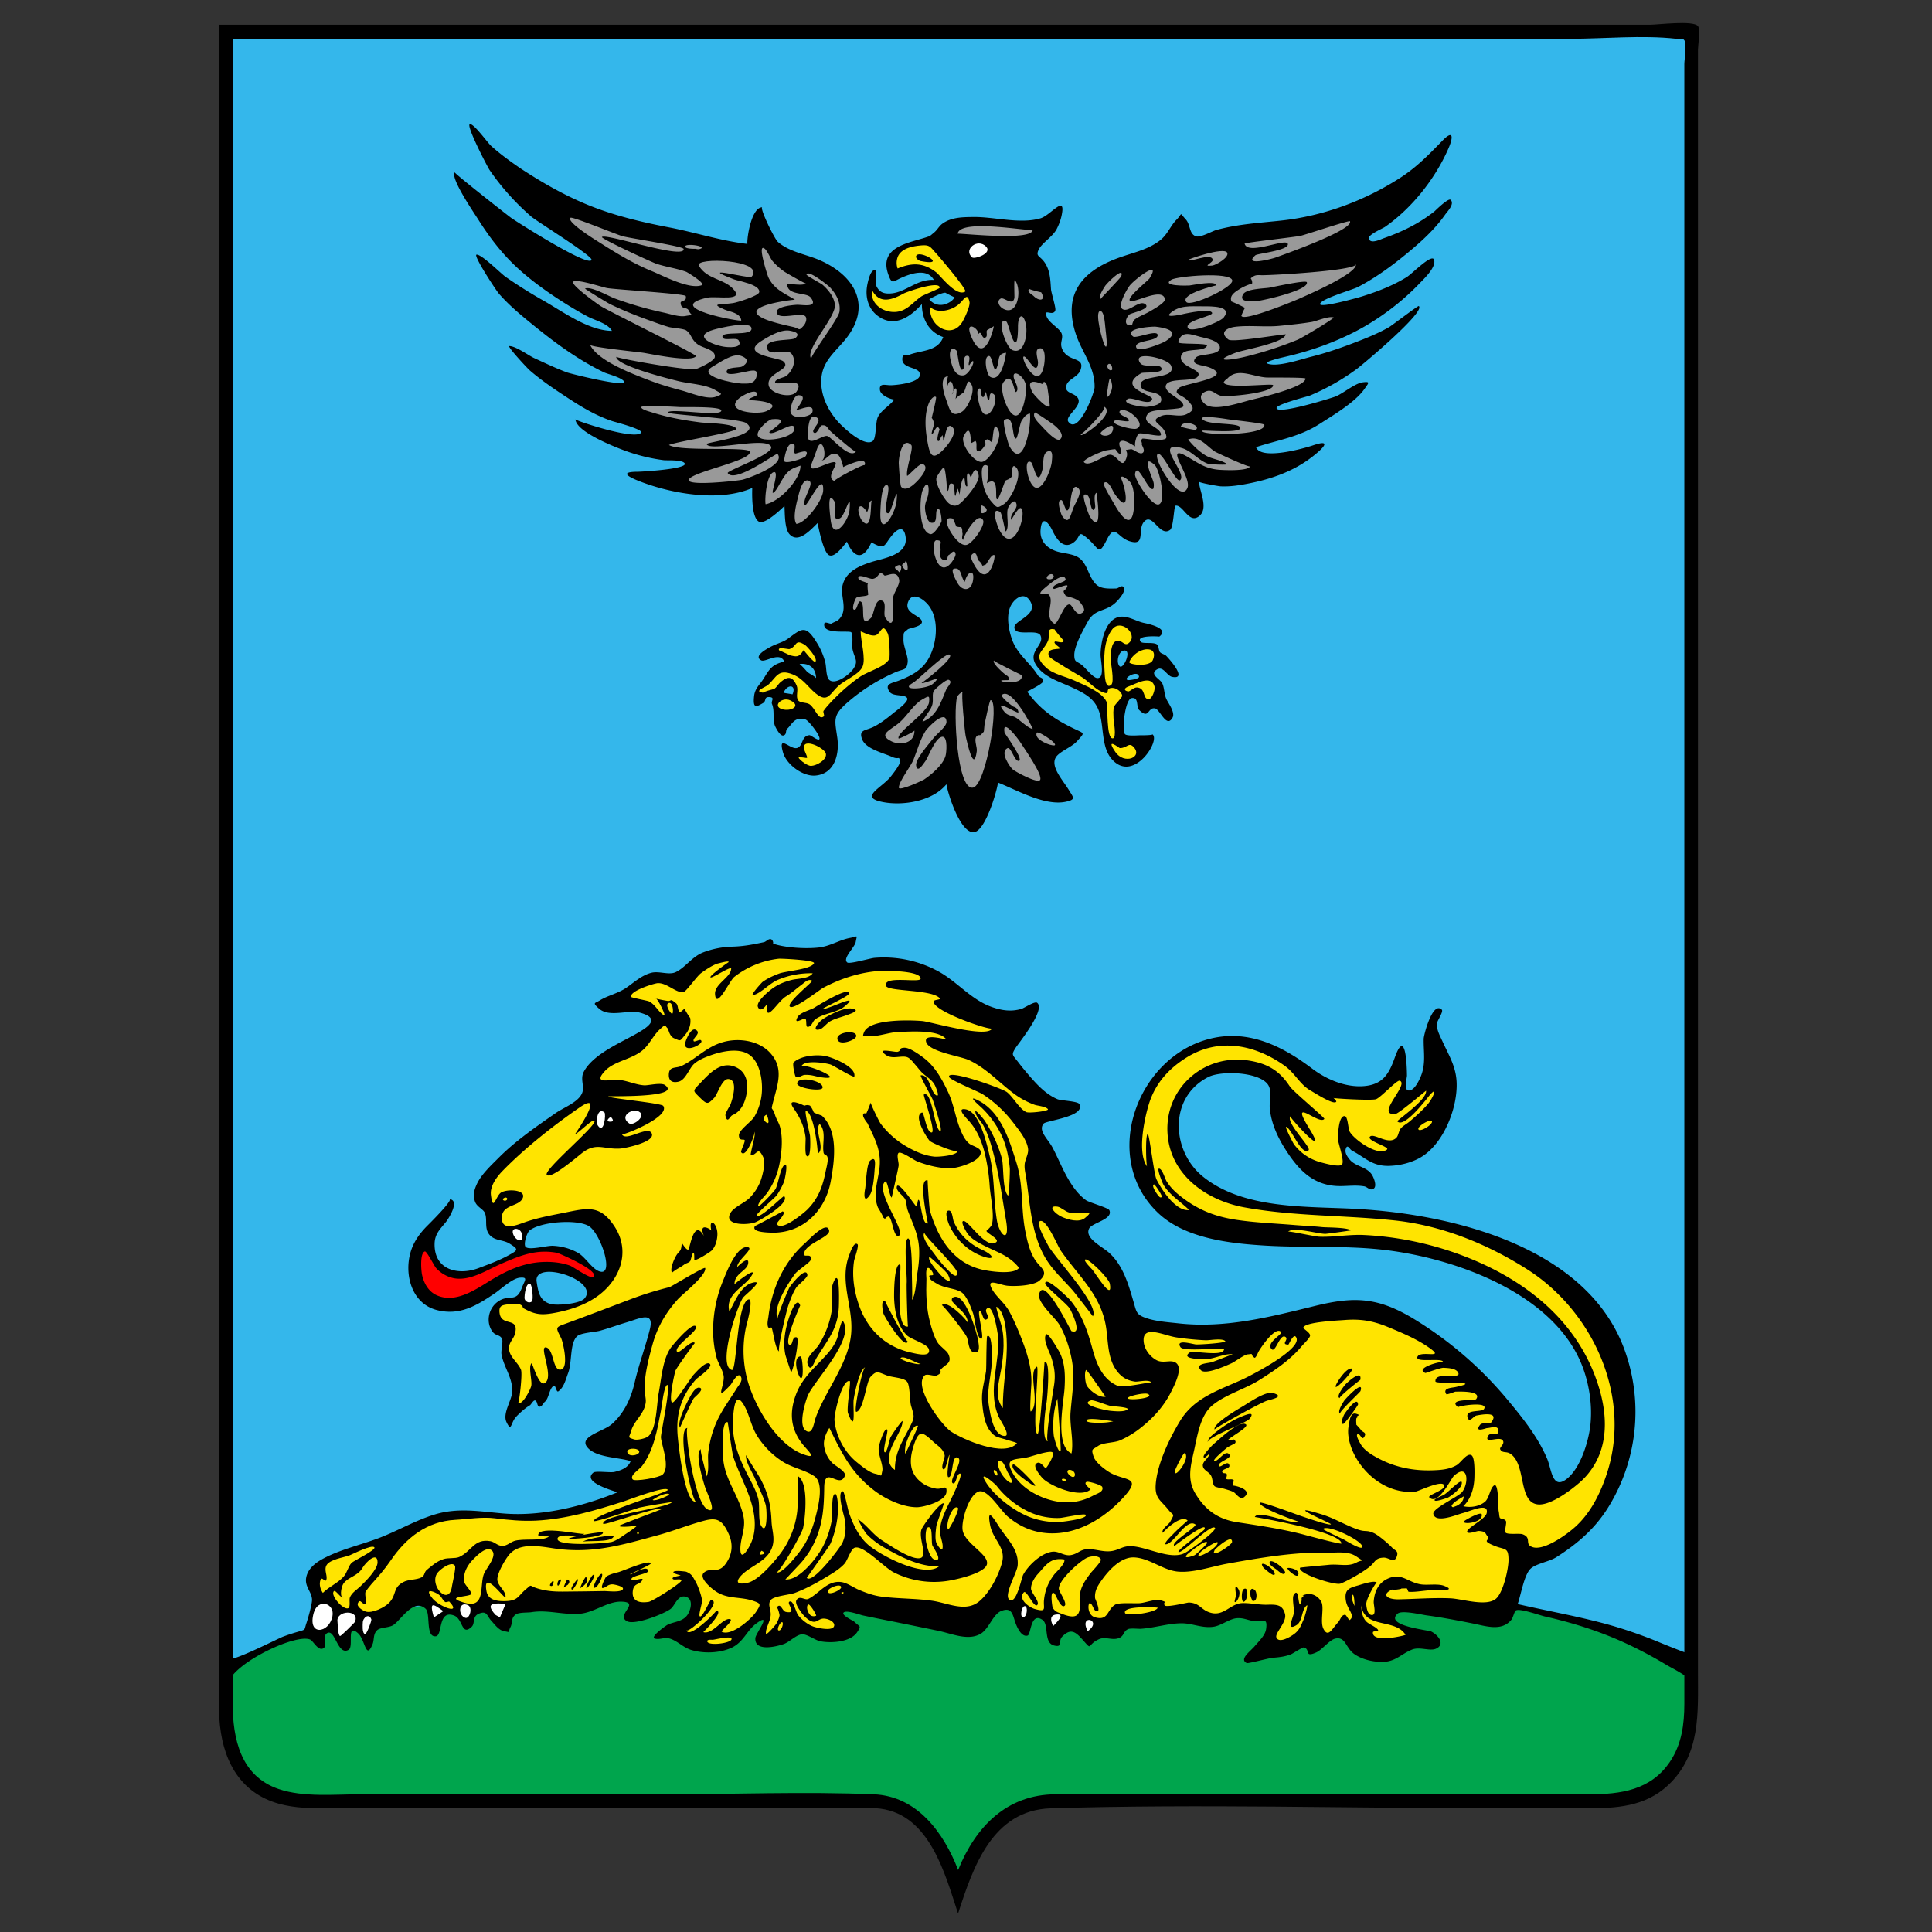 <svg xmlns="http://www.w3.org/2000/svg" id="Layer_1" x="0" y="0" version="1.1" viewBox="0 0 140 140" xml:space="preserve"><rect x="0" y="0" width="140" height="140" fill="#333333" stroke="none"/><style>.st2,.st4,.st5,.st6{fill-rule:evenodd;clip-rule:evenodd}.st4,.st5,.st6{fill:#fff}.st5,.st6{fill:#ffe400}.st6{fill:#999}</style><g id="Слой_x0020_1" transform="matrix(1.805 0 0 1.805 -13.907 -3.643)"><g id="g32" fill-rule="evenodd" clip-rule="evenodd"><path id="path34" fill="#34b7eb" d="M16.801 3.274H74.87c.57 0 .712-.165.712.4V60.788c0 3.221-.002 6.442 0 9.663 0 .543-.024 1.076-.194 1.601-.935 2.892-3.991 2.402-6.429 2.402H50.526c-1.226 0-1.985-.017-2.873.896-.584.601-1.008 1.308-1.484 1.99-.815-1.225-1.619-2.886-3.265-2.886H20.915c-1.666 0-3.276-.326-3.865-2.117-.452-1.375-.25-3.145-.25-4.576V46.495 19.058c0-5.19.002-10.379 0-15.569l.001-.215z"/><path id="path36" fill="#00a54d" d="M16.841 68.968c1.939-1.331 4.346-1.913 6.633-2.3 2.934-.497 5.924-.645 8.895-.704 6.408-.127 12.809.203 19.217-.033 7.475-.275 15.13-.621 22.271 2.017.445.164 1.594.426 1.767.826.138.321 0 .997 0 1.346 0 .778.103 1.658-.187 2.396-.482 1.227-1.754 1.734-2.99 1.801-1.964.107-3.96.006-5.927.006H51.042c-.807 0-1.724-.165-2.441.28-1.069.664-1.577 1.841-2.391 2.742-.715-1.031-1.6-2.852-2.989-3.023-.37-.045-.775 0-1.147 0h-7.202c-4.758 0-9.517.021-14.276 0-1.318-.006-2.965-.17-3.535-1.567-.453-1.11-.22-2.618-.22-3.787z"/></g><g id="g38"><path id="path40" d="M75.637 68.442c0 .048-1.219-.451-1.267-.471a18.752 18.752 0 0 0-1.88-.669c-1.267-.368-2.572-.59-3.857-.886.127-.35.254-1.16.512-1.414.212-.209.755-.289 1.034-.465.895-.567 1.614-1.2 2.154-2.111a7.275 7.275 0 0 0 .656-6.028c-1.402-4.267-6.844-5.623-10.82-5.846-1.988-.112-4.511.034-6.164-1.291-1.277-1.024-1.398-3.188.209-4.005.507-.257 1.97-.214 2.371.274.211.257.067.668.097.983.057.611.323 1.179.652 1.688.488.757 1.051 1.367 2.007 1.429.384.025.748-.051 1.133.016.129.022.229.19.376.093.149-.099.003-.448-.064-.554-.211-.334-.667-.328-.902-.621-.087-.109-.196-.26-.154-.413.065-.234.155.01.254.062.524.271.795.621 1.464.611.441-.007.929-.125 1.308-.352.921-.552 1.486-2.02 1.424-3.048-.037-.616-.318-1.054-.566-1.6-.1-.22-.244-.47-.221-.723.01-.106.271-.472.194-.548-.367-.36-.722 1.005-.726 1.166-.012.545.101 1.022-.134 1.552-.066.148-.255.56-.49.524-.171-.026-.048-.525-.048-.596-.005-.563-.079-1.874-.488-.725-.232.651-.475 1.085-1.24 1.147-.732.06-1.504-.267-2.075-.7-1.185-.897-2.531-1.573-4.057-1.213-2.969.7-4.468 4.766-2.146 6.992 1.079 1.035 2.862 1.234 4.282 1.322 1.552.096 3.115-.004 4.663.158 2.897.304 7.034 1.743 8.132 4.77.254.7.369 1.499.296 2.242-.066.671-.404 1.813-.995 2.23-.542.383-.571-.426-.743-.836-.37-.877-.997-1.659-1.603-2.385a15.051 15.051 0 0 0-3.836-3.285c-1.389-.82-2.331-.85-3.873-.472-1.819.446-3.611.912-5.498.701-.407-.045-.883-.076-1.27-.205-.415-.138-.405-.24-.525-.654-.204-.7-.414-1.448-.966-1.959-.294-.272-1.01-.59-.819-.987.113-.234.977-.367.813-.737-.043-.097-.817-.313-.937-.4-.317-.232-.546-.557-.739-.894-.226-.397-.395-.826-.61-1.229-.18-.337-.59-.674-.352-.954.108-.126 1.692-.277 1.434-.783-.06-.119-.737-.137-.876-.195-.355-.149-.644-.406-.903-.685a11.667 11.667 0 0 1-.673-.8c-.238-.309-.288-.285-.112-.571.106-.172 1.227-1.541.868-1.816-.096-.073-.521.213-.627.244-.407.118-.766.07-1.163-.065-.877-.298-1.43-1.055-2.234-1.472a4.568 4.568 0 0 0-2.505-.51c-.162.012-.998.258-1.091.186-.209-.162.299-.605.337-.822.054-.308.102-.225-.232-.163-.424.079-.796.332-1.249.383-.583.066-1.448-.005-1.842-.161.024.01.009-.145-.081-.172-.097-.03-.193.101-.279.119-.458.097-.806.166-1.276.18a3.532 3.532 0 0 0-1.167.231c-.453.176-.711.608-1.102.792-.271.128-.664-.054-.974.025-.377.095-.683.374-.994.592-.34.239-.753.315-1.079.519-.195.122-.317.077-.025.332.414.363 1.162.03 1.639.159.893.241.272.613-.204.878-.636.355-1.694.812-2.053 1.497-.153.291.038.576-.061.839-.142.378-.734.587-1.054.809-.794.552-1.613 1.113-2.297 1.799-.296.297-.697.666-.876 1.052-.112.242-.167.446-.079.708.07.208.321.301.39.444.131.276-.044.649.217.918.213.22.529.168.785.33.361.229.355.25-.058.475-.371.202-.801.36-1.194.508-.788.298-1.777.094-1.761-.974.006-.402.225-.594.46-.885.086-.107.583-.872.133-.911.184.016-.884 1.066-.894 1.076-.288.29-.532.625-.653 1.019-.281.911.026 2.092 1.039 2.356.931.242 1.618-.187 2.343-.679.236-.16.688-.59.993-.618.351-.032.194.108.081.41-.238.632-.507.217-.975.56-.386.283-.475.861-.184 1.218.116.143.272.096.36.257.061.111-.044.477-.018.626.096.543.47.956.427 1.536-.025.335-.393.848-.224 1.194.197.405.163.056.354-.18.121-.149.436-.424.595-.504l.097-.124c.08-.103.141-.086.184.052.031.142.094.171.187.088l.105-.138c.188-.137.183-.543.37-.654.084-.05.105.276.185.222.231-.156.299-.483.393-.728.169-.441.063-1.187.355-1.478.149-.149.722-.171.922-.227.364-.101.718-.233 1.08-.34.516-.152 1.116-.472.926.284-.181.719-.441 1.405-.609 2.132-.147.636-.421 1.231-.915 1.67-.325.288-1.292.489-1.012.896.318.461 1.295.432 1.766.592-.107.275-.392.37-.653.433-.158.038-.749-.05-.843.025-.452.367.666.69.967.793-1.417.573-3.06.978-4.589.849-.938-.079-1.8-.242-2.727.035-.806.241-1.539.686-2.328.977-.704.259-1.502.445-2.163.797-.305.162-.622.401-.689.764-.068.369.222.564.234.886.006.176-.162.76-.225.945-.103.298.005.245-.395.361a7.67 7.67 0 0 0-.537.178c-.225.083-2.094 1.051-2.222.889v1.064c.051-.807 2.698-2.088 3.301-1.835.121.051.295.416.487.37.262-.064-.029-.497.199-.628.323-.185.417.927.862.669.217-.126-.11-1.087.375-.665.29.252.31 1.101.582.449.079-.189.018-.402.18-.563.135-.133.477-.095.659-.216.301-.198.814-1.091 1.293-.652.21.193-.014 1.149.409 1.105.286-.029.072-1.074.73-.834.372.136.292.841.707.457.154-.143.009-.421.306-.535.321-.124.302.091.484.288.132.142.3.382.513.42.32.056.131.065.257-.162.097-.176.009-.374.219-.513.135-.089.469-.063.631-.089.641-.103 1.256.114 1.924.065.579-.043 1.114-.499 1.668-.487.815.018-.219.523.228.783.316.184 1.551-.315 1.773-.502.16-.135.271-.537.561-.485.388.07.221.601.072.776-.202.237-.507.231-.768.355-.037.018-.755.509-.496.561.224.045.382-.084.635.011.286.107.505.348.812.441.486.147 1.105.13 1.575-.07.524-.223.638-.704 1.045-1 .65-.473-.032.41-.046.588-.043.55.795.362 1.136.245.234-.081.513-.384.745-.393.199-.008.515.24.735.282.411.079 1.2.044 1.472-.369.183-.277.1-.2-.121-.421-.036-.036-.554-.269-.415-.373.126-.094.643.099.766.125.503.108 1.01.204 1.514.307.505.102 1.01.205 1.514.31.559.117 1.196.415 1.702.116.324-.191.49-.78.819-.911.444-.178.461.164.576.48.06.166.237.577.484.506.146-.042.111-.959.597-.631.277.187.028.928.477 1.032.358.083.139-.18.32-.363.32-.325.515-.205.771.079.488.543.171.26.712.025.259-.112.541.073.812-.051.195-.089.154-.27.352-.352.097-.04.416-.006.498-.011.546-.032 1.115-.223 1.656-.221.429.002.802.201 1.255.141.329-.043.649-.322.953-.345.253-.019.389.063.642.11.373.07.604-.203.532.323-.036.262-.298.498-.455.686-.175.211-.638.525-.323.682.054.027.888-.2 1.057-.213.252-.02.472-.045.712-.135.067-.025.471-.291.521-.279.287.07-.005.424.502.199.236-.105.532-.507.768-.555.414-.085.404.365.75.615.308.222.744.321 1.118.322.542.001.753-.308 1.203-.493.306-.126.716.069.961-.035.349-.149.171-.501-.18-.69-.113-.061-1.906-.231-1.353-.721.167-.148.962.043 1.153.069.623.084 1.24.203 1.856.325.532.105 1.167.335 1.561-.154.063-.078.112-.328.178-.368.155-.092.965.198 1.15.24 1.162.262 2.283.618 3.361 1.127.534.252 1.054.531 1.559.836.195.118.924.465 1.001.722.003-.385.003-.769.003-1.154zM28.966 51.416c-.112.088-.257.563-.158.662.143.144.866-.061 1.094-.046a2.28 2.28 0 0 1 1.002.28c.298.17.547.618.837.737.673.275.079-1.536-.408-1.815-.48-.276-1.918-.172-2.367.182zm.283 2.063c.067.428.122.76.554.888.243.072 1.185.002 1.372-.225.608-.736-2.071-1.581-1.926-.663z" class="st2"/><path id="path42" fill="red" fill-rule="evenodd" d="M27.835 52.75c-.58.249-1.268.717-1.924.581a1.33 1.33 0 0 1-.701-.408c-.068-.073-.373-.687-.449-.664-.206.06-.146.778-.114.93.068.326.246.661.56.814.751.365 1.559-.193 2.167-.567.648-.398 1.313-.711 2.086-.752.378-.02.765.016 1.124.143.125.044.82.541.934.459.316-.227-1.373-.958-1.45-.972-.844-.156-1.466.106-2.233.436z" clip-rule="evenodd"/><g id="g44"><path id="path46" d="M28.292 51.511c.059.298.458.481.364.046-.054-.251-.412-.28-.364-.046zm.469 2.618c.005.131.178.234.297.138.069-.056.01-.673-.068-.705-.183-.071-.232.48-.229.567zm2.944-6.926c.25.381.335-.467.267-.523-.281-.233-.365.372-.267.523zm1.256-.086c.158.11.645-.253.447-.435-.255-.236-.886.134-.447.435zm-.761-.068c.221.003.039-.171.041-.178.014-.065-.302.174-.041.178z" class="st4"/><path id="path48" d="M51.372 67.504c.641-.462-.384-.73 0 0zm-1.385-.207c.045-.059.558-.514.12-.462-.246.028-.248.221-.12.462zm-1.231-.364c.197.071.24-.545.043-.418-.068.042-.155.374-.043.418zm-28.454-.171c-.272.947.608.838.748.148.107-.532-.576-.741-.748-.148zm.952.363c.012.078.012.543.103.574.029.01.588-.536.603-.578.185-.506-.777-.461-.706.004zm1.015.039c-.001.064-.037.43.093.456.065.011.268-.54.252-.587-.093-.27-.342-.078-.345.131zm5.332-.312l.173.097.231-.544c-.367-.02-.897-.088-.404.447zm-1.209.118c.169.041.301-.418.1-.511-.392-.181-.407.431-.1.511zm-1.269-.018l.379-.253c-.427-.308-.565-.4-.379.253z" class="st4"/></g><g id="g50"><path id="path52" d="M55.358 44.462c-.726.447-1.272 1.047-1.528 1.873-.181.587-.479 1.963-.074 2.514-.04-.055-.077-1.299.028-1.304.061-.003.25 1.616.347 1.815.192.394.772 1.306 1.313 1.235-.338-.336-.774-.59-1.024-1.003-.052-.085-.289-.677-.18-.659.133.022.228.394.294.501.186.304.424.508.708.717.638.47 1.289.714 2.072.834.775.119 1.576.148 2.357.213.371.031.745.045 1.115.084.18.019 1.008.006 1.147.13.009.008-.961.14-1.02.14-.303.003-1.256-.289-1.499-.088.041-.034 1.063.196 1.252.203.604.023 1.199-.098 1.804-.068 1.309.064 2.61.332 3.839.784 2.4.883 4.518 2.443 5.439 4.901.362.965.554 2.085.186 3.078a2.92 2.92 0 0 1-.87 1.222c-.344.292-1.113.868-1.602.832-.827-.061-.466-1.619-1.133-2.041-.158-.1-.315-.007-.397-.171-.043-.086.205-.213.101-.36-.136-.19-.793.178-.575-.195.09-.155.425.064.404-.202-.018-.23-.325-.096-.459-.096-.043 0-.528.199-.285-.125.099-.132.378-.003.458-.11.338-.449-.397-.306-.6-.269-.111.02-.275.299-.347.098-.133-.373.563-.21.655-.364.192-.324-1.097-.11-1.039-.064-.464-.367.668-.255.721-.328.252-.353-.716-.299-.829-.301-.019 0-.347.133-.369.1-.162-.25.227-.253.359-.282 1.251-.27-.783-.105-.794-.226-.039-.42 1.01-.074.921-.332-.071-.205-.429-.207-.593-.217-.133-.008-.72.215-.733.209-.475-.201.736-.519.706-.422.07-.227-1.16.046-1.021-.237.133-.273 1.216.148.39-.41-.469-.317-1.05-.56-1.572-.776-.605-.25-1.106-.336-1.759-.282-.234.02-1.577.074-1.644.304-.014.048.269.19.271.317.002.094-.251.328-.313.403-.475.575-1.087.982-1.714 1.38-.578.367-1.415.603-1.922 1.044-.47.408-.582 1.23-.711 1.803-.134.597-.284 1.142.05 1.706.396.668.919 1.041 1.673 1.158.871.135 1.735.258 2.592.475.096.024 1.607.437 1.604.379-.023-.482-3.477-1.064-3.478-1.062.151-.313 1.528.339 1.809.198-.022.012-1.602-.541-1.612-.769-.004-.079 1.268.391 1.421.447.073.027 1.432.51 1.437.412.002-.043-2.055-.91-.366-.393.507.155.956.438 1.445.606.328.113.339.006.641.143.198.09.607.446.743.592.1.107.259.116.187.336-.103.317-.312.051-.533.059-.36.014-.328.188-.589.388-.268.206-.832.537-1.14.654-.226.086-1.742-.406-1.625-.637.006-.013 1.047-.105 1.132-.114.428-.049.791.092 1.14-.098.23-.125.331-.004-.009-.237-.334-.23-.785-.146-1.182-.156-1.3-.033-2.724.213-4.002.442-.615.11-1.362.379-1.991.319-.603-.057-1.135-.546-1.757-.57-.533-.021-1.022.525-1.31.934-.158.224-.275.422-.252.701.002.03.247.544.074.532-.14-.01-.16-.287-.275-.33-.09-.032-.132.475.201.569.548.154.47-.311.809-.51.158-.093.789-.041.989-.058.25-.022.625-.184.859-.109.27.086.06.035.135.195.049.102.914-.114.974-.112.459.018.479.313.903.417.509.124.773-.368 1.224-.393.29-.016.674.07.987.064.383-.008.642-.024.745.371.086.33-.415.763-.345.943.102.26.588-.038.734-.154.206-.163.258-.341.363-.576.03-.067.192-.607.127-.559-.225.166-.161.636-.415.792-.425.261-.149-.262-.112-.468.03-.167-.081-.619-.001-.744.205-.323.171.349.249.381.06.025.085-.271.056-.248.265-.21-.203-.049.176-.151.276-.074.521.098.626.296.127.241-.06.801.086 1.086.189.368.343.004.585-.261.109-.119.118-.289.281-.305.048-.005.153.238.192.208.233-.178-.097-.419-.155-.76-.078-.457.124-.526.494-.627.086-.024.673-.227.741-.107-.022-.039-.439.658-.419.872.011.124.043.389.196.421.238.05.093-.394.103-.536.033-.47.236-.789.609-.94.52-.211.76.158 1.264.246.278.049.693-.037.949.061.543.207-.201.182-.43.178-.33-.005-.652.081-.987.063-.031-.002-.05-.142-.091-.139-.003 0-.196.008-.217.005.112.017-.478.094-.328.03-.489.206-.234.414.227.406.696-.012 1.381-.07 2.079-.041.473.019 1.46.352 1.841.009.284-.256.498-1.194.495-1.559-.004-.511-.135-.386-.557-.555-.605-.242-.13-.206-.289-.39-.101-.117-.049-.187-.342-.209-.082-.006-.423.14-.469.043-.067-.143.726-.506.78-.757.096-.448-.636-.083-.971-.001-.198.048-1.08.432-1.17.032-.05-.222 1.009-.689 1.158-.884.277-.362.245-1.17-.33-.647-.125.114-.637 1.222-.99.865-.083-.087.612-.283.602-.454-.017-.298-1.018.208-1.155.222-1.056.112-2.024-.606-2.472-1.515-.165-.336-.286-.773-.211-1.123.024-.113.046-.56.293-.487.267.079-.047.057.065.178-.095-.102-.039.305-.052.265-.005-.015.164.17.188.211.047.083.217.088.153.231-.104.234-.161-.041-.251-.061-.195-.043.115.451.141.484.176.219.426.363.671.492.67.354 1.399.496 2.154.471.334-.011.673-.032.968-.206.18-.106.424-.516.604-.395.139.093.116.743.113.873-.01.424-.129.867-.445 1.169.289.068.639.012.867-.177.18-.15.206-.562.373-.661.184-.109.161.965.177 1.025.026.097.019.204.047.275.022.057.203.031.25.142.03.072-.069.397-.02.453.082.095.561.023.685.069.336.125.137.334.288.456.415.338 1.465-.427 1.823-.75.63-.567 1.023-1.37 1.28-2.166.997-3.081-.569-6.494-3.203-8.173-1.595-1.017-3.425-1.761-5.311-1.964-2.01-.217-4.05-.161-6.045-.526-1.52-.278-2.974-1.297-3.086-2.96-.122-1.821 1.46-3.209 3.242-2.937.806.123 1.268.433 1.669 1.044.128.195 1.413 1.261 1.384 1.3-.205.278-1.438-.964-.615.37.857 1.388-.78-.428-.754-.475-.165.295.877 1.263.733 1.369-.291.213-.675-.877-.896-.943-.068-.02.282.661.319.708.28.361.633.597 1.074.716.106.029.733.207.845.091.121-.126-.151-.85-.155-1.01-.004-.16.011-.948.263-.938.133.005.14.493.198.611.149.306 1.134 1.03 1.504.732.128-.105-.845-.355-.681-.52.16-.16.765.383 1.071.031.067-.077.082-.253.161-.354.081-.105.243-.188.345-.273.256-.216.521-.449.739-.703.226-.264.435-.798.038-.313-.118.144-.991 1.29-1.257 1.001-.036-.039 1.197-.854 1.153-1.231-.001-.008-1.099.925-1.233.936-.841.069.58-1.196.173-1.337-.111-.038-.767.685-.952.743-.197.061-1.714-.031-1.71-.05a.342.342 0 0 1 .119.134c-.041.201-.894-.354-1.007-.416-.469-.256-.635-.712-1.094-1.031-1.189-.833-2.608-1.113-3.894-.323zm6.722 22.024c.008.064.006-.565-.099-.424-.059.079.082.378.099.424zm.488.641c.104.1.378.203.455.318.057.087-.195.037-.201.103-.037.46 1.324.12 1.31.1-.429-.677-1.647-.218-1.777-1.182.002.229.041.494.213.661zm-1.234-9.489c-.112.309.771-.643.646-.675-.209-.053-.581.497-.646.675zm.381-.035c-.031.035-.405.493-.222.546-.082-.024.824-.743.822-.732.085-.461-.527.102-.6.186zm-.056.663c-.051.079-.278.432-.155.509-.077-.048.804-.865.818-.91.159-.49-.587.283-.663.401zm.003.552c.011-.023-.19.387-.031.365.066-.009.596-.742.594-.78-.023-.385-.539.365-.563.415zm3.985 3.226a2.29 2.29 0 0 0-.34.169c-.096.166.551-.084.526-.071.152-.08.508-.36.55-.532.092-.381-.52.322-.736.434zm.856 1.028c-.195.172.74.105.689-.252-.02-.143-.642.211-.689.252zm-9.171 3.001a1.792 1.792 0 0 0-.064.239c.049.124.286-.272.162-.482-.213-.358-.098.211-.098.243zm.329.239c.154-.102.175-.637-.033-.492-.091.063-.104.582.033.492zm.255-.192l.065.16c.209.077.201-.349.094-.432-.21-.164-.182.171-.159.272zm.596-1.092c.01.008.321.294.364.197.065-.142-.453-.52-.513-.406.02.09.07.16.149.209zm.431-.006c.035.025.293.283.35.145.056-.128-.515-.574-.609-.452-.082.105.202.265.259.307zm.51.053c.033.038.301.277.359.182.144-.237-.457-.346-.423-.267l.064.085zm-1.808-6.626c-.16.098-1.268.727-1.178.962-.02-.051 1.822-1.065 2.087-1.154.184-.061.771-.165.251-.315-.282-.081-.956.382-1.16.507zm-1.239 1.155c-.052.043-.24.207-.213.317-.048-.201 1.553-.771 1.683-.947.228-.31-.117-.173-.351-.077-.381.156-.807.444-1.119.707zm.014.393c-.019.015-.564.556-.346.536.021-.002.182-.152.182-.155-.008.168-.275.303-.263.479.013.183.223.235.32.384.084.129.057.336.147.438.047.054.329.088.399.11.154.048.241.067.362.125.1.049.262.331.414.219.438-.321-.46-.506-.427-.468-.052-.061.059-.191.017-.229-.074-.068-.234.01-.304-.056.008.007.052-.142.037-.173-.033-.072-.141-.019-.177-.079-.078-.131.295-.141.28-.265-.034-.272-.355.093-.411.017-.117-.158.51-.304.42-.451-.155-.254-.424.233-.594.244-.19.013.529-.569.517-.558l.207-.107c.128-.048.142-.116.043-.204-.013.033-.243.024-.259.05.08-.138.902-.552.734-.655-.272-.168-1.097.636-1.298.798zm-3.55 6.777c.051.145 1.259-.011 1.31-.211.005-.018-1.419-.094-1.31.211zm-1.571-2.196c-.323.185-1.092.884-1.086 1.219.002.122.355.586.231.688-.156.128-.346-.452-.417-.504-.191-.135-.07.565-.063.577.11.181.216.19.393.258.591.229.73.04.694-.467-.036-.499.135-.774.441-1.18.046-.061.442-.465.408-.546-.078-.186-.447-.134-.601-.045zm-1.927.628c-.135.148-.278.377-.276.588.002.17.353.512.258.649-.125.179-.438-.62-.548-.497-.246.278.217.603.438.666.507.144.338-.031.374-.366.042-.386.162-.678.393-.997.096-.133.472-.444.422-.624-.556-.088-.724.212-1.061.581zm12.281-1.382c.051.026.735.456.744.293.012-.24-1.366-.909-1.576-.719-.028.026.797.408.832.426zm4.457-1.326c.171-.051.364-.204.354-.407-.141.091-.409.223-.485.378.017.062.061.072.131.029zm-1.454-15.131c.076.096.556-.189.538-.326-.019-.145-.639.208-.538.326zm-10.417 2.686c.033.041.068.048.105.021.035-.058-.278-.521-.313-.506-.129.053.16.446.208.485z" class="st5"/><path id="path54" d="M34.675 42.714c.088.053.056-.547-.147-.418-.117.075.072.373.147.418zm.744 15.359c-.111.2-.554 1.029-.416 1.261-.002-.004.472-1.064.553-1.178.043-.06.431-.354.252-.421-.163-.062-.33.232-.389.338zm1.764-16.835c-.19.148-.724 1.334-.772.696-.031-.412.634-.673.648-1.029.004-.114-.709.357-.814.354-.164-.004.723-.633.706-.61.072-.1-.53.084-.444.052-.23.084-.462.242-.658.384-.169.123-.589.734-.7.758-.289.062-.667-.378-1.044-.355-.138.009-1.13.312-1.064.552.009.033.654.147.717.179.264.133.377.427.606.562.108.063-.266-.709-.344-.688-.054.014.473.108.426.097.259.063.106-.138.4.106.093.077.055.264.144.349.035.033.181-.141.216-.14-.058-.002.209.394.206.376.041.221-.022.47-.208.689-.218.258-.157.251-.44.129-.19-.082-.219-.359-.254-.393-.132-.128-.061-.197-.322.042-.239.218-.39.557-.633.787-.44.416-1.17.463-1.552.866-.513.542.133.365.45.365.373.001.738.2 1.116.223.164.01.681-.127.839-.006.682.52-2.259.429-2.277.45-.061.07 2.123.267 2.2.382.297.444-1.629 1.198-1.657 1.139.154.32 1.047-.375 1.196-.032.152.351-1.1.596-1.254.606-.661.046-.953-.257-1.514.156-.156.115-1.278 1.092-1.444.902-.163-.187 2.044-2.005 1.913-2.177-.071-.094-.704.56-.774.532-.002-.001 1.247-1.801.177-1.063-1.048.722-2.212 1.641-3.098 2.553-.229.236-.505.602-.463.959.082.702.189.074.387-.081.212-.167 1.059-.15.884.22-.156.332-.794.243-.829.731-.045.625.617.33.927.223.504-.175 1.026-.269 1.548-.373.946-.189 1.46-.354 2.05.554.671 1.031.194 2.206-.773 2.849-.46.306-.999.486-1.537.594-.614.123-.863.1-1.339-.161-.074-.041.004-.083-.137-.151-.086-.041-.342-.037-.438-.022-.261.042-.438.03-.395.36.074.564.784.136.623.813-.06.253-.29.377-.238.68.053.304.36.502.473.78.07.172-.076 1.356-.115 1.336.181.094.489-.534.526-.675.052-.199-.126-.776.013-.917.032-.032.284.916.519.799.418-.207-.232-1.477.055-1.438.31.043.273.856.545.891.422.055.145-1.111.07-1.261-.232-.464-.243-.428.253-.609.826-.303 1.648-.618 2.471-.93a13.825 13.825 0 0 1 1.624-.509c.07-.017 1.416-.845 1.435-.767.066.281-.911 1.046-1.091 1.246-.492.545-.833 1.127-1.027 1.838-.153.56-.349 1.291-.306 1.877.022.29.081.353-.007.621-.111.339-.444.608-.539.951-.079.284-.167.255.116.346.129.041.463-.039.56-.117.349-.283.347-1.322.426-1.734.106-.555.155-1.341.476-1.811.096-.141.848-1.029 1.008-.885.177.159-.911.817-.743 1.031.08.102.594-.516.711-.35-.007-.009-.732.979-.779 1.113-.039.109-.292 1.268-.119 1.272.118.003.724-.985.853-1.119.081-.083.465-.534.629-.444.207.113-.471.558-.543.639-.589.664-.798 1.386-.732 2.236.022.28.275 2.767.737 2.666-.143.031-.806-2.951-.34-2.955-.125.001.257 2.984.8 3.264.427.221-.026-.668-.097-.898-.045-.144-.443-1.392-.16-1.518-.072.032.246 1.05.218 1.1.123-.226.042-.679.07-.93.043-.387.128-.743.271-1.106.227-.575.575-1.014.882-1.515.066-.108.272-.315.143-.481-.121-.157-.347.298-.394.348-.642.694-.28.115-.277-.29.001-.235-.227-.568-.288-.798a4.275 4.275 0 0 1-.139-1.044 5.228 5.228 0 0 1 .405-2.061c.121-.295.521-1.355.953-1.333.365.019-.407.522-.39.801.095-.102.488-.463.438-.143-.048.302-.547.39-.549.835.159-.154 1.034-.811.634-.269-.295.4-1.02.701-.837 1.365.203-.362.439-1.012.897-1.15.57-.172-.249.46-.346.585-.225.292-1.049 2.757-.452 2.908.2.051.185-2.623.651-2.825.261-.113-.082 1.094-.087 1.118a4.538 4.538 0 0 0 .042 2.041c.26 1.029 1.154 2.644 2.246 3.047.646.239.169-.158-.047-.443-.456-.605-.498-1.247-.232-1.953.235-.626.674-1.004 1.12-1.48.225-.24.419-.47.536-.783.027-.071.167-.782.234-.678.486.729-1.193 2.423-1.423 3.004-.091.231-.383 1.163-.077 1.385.279.203.326-.306.397-.505.408-1.137 1.333-2.182 1.43-3.411.086-1.085-.499-2.09-.066-3.165.01-.024.173-.528.318-.399.069.061-.123.575-.137.67-.09.597-.002 1.203.195 1.77.342.987 1.064 1.683 2.094 1.91.197.044.814.209.713-.137-.064-.219-.722-.391-.891-.565-.376-.389-.479-.941-.502-1.462-.008-.18-.005-1.423.24-1.374.079.016-.254 2.628.319 2.488-.025.006-.066-1.599-.054-1.753.02-.257-.131-1.652.038-1.773.155-.111.175 1.191.17 1.274-.009.161.032 1.151.001 1.193.152-.196.181-.854.222-1.105.046-.279.075-.56.071-.843-.009-.667-.252-1.079-.466-1.667-.043-.119-.044-.324-.095-.428-.068-.14-.348-.317-.342-.477.012-.364.717.704.763.732.079.047.065-.232.11-.236.096-.008.133 1.03.376.946.012-.004-.418-1.844-.006-1.727-.012-.003.06 1.102.09 1.21.148.519.372 1.043.705 1.469.357.456.807.764 1.371.9.287.069 1.294.228 1.5-.068-.408-.52-.938-.642-1.488-.937-.231-.124-.447-.244-.599-.467.014.021-.324-.505-.12-.473.215.034.923 1.169 1.298.839.131-.115-.383-.351-.399-.444-.002-.012.196-.161.223-.273.099-.41-.06-1.078-.091-1.51a7.649 7.649 0 0 0-.217-1.405c-.119-.445-.287-.839-.586-1.192-.081-.096-.587-.577-.162-.502.577.102.864 1.47.958 1.854.211.864.153 1.727.293 2.59.1.614.531.975.371.027-.153-.906-.276-1.827-.513-2.719-.103-.387-.212-.765-.408-1.117-.084-.15-.315-.373-.313-.548.001-.099.339.311.381.376.297.46.544.987.685 1.515.079.296.015 1.257.245 1.485.039.038.085-.979.072-1.102-.052-.503-.155-1.001-.397-1.449a3.784 3.784 0 0 0-.754-.996c-.188-.169-.571-.508-.099-.263.906.471 1.233 1.588 1.513 2.479.293.932.176 1.822.358 2.755.077.393.176.829.401 1.168.22.331.569.462.178.814-.24.217-.997.244-1.294.214-.326-.033-.873-.33-.626.127.169.312.524.572.706.916.209.395.385.816.542 1.234.197.528.356 1.078.338 1.648-.003.094-.084 1.177-.019 1.122.388-.325-.134-1.551.233-1.795.131-.087-.209 2.624.033 2.7.105.033.278-2.871.279-2.871.261-.164.106 1.474.084 1.603-.033.195-.233 1.517.056 1.563-.134-.021.221-2.08.251-2.296.056-.404.001-.714-.126-1.101-.063-.192-.346-.707-.198-.897.073-.095.503.648.535.711.232.446.234.972.203 1.47-.034.542-.4 2.294.28 2.599.098-.498-.079-1.124-.038-1.653.052-.663.173-1.347.066-2.011-.081-.502-.263-1.082-.525-1.519-.158-.264-.878-.877-.804-1.206.182-.813 1.266 1.465 1.299 1.477.469.174-.001-.795-.064-.899-.134-.219-1.003-.893-.99-1.026.029-.289.942.609.989.665.491.576.722 1.289.917 2.004.157.576.396 1.186.988 1.446.249.11 1.343-.166 1.37-.125-.098-.143-.535-.018-.664-.038-.337-.05-.563-.194-.76-.48-.335-.486-.309-1.129-.394-1.688-.199-1.309-1.098-2.053-1.823-3.093-.119-.17-.577-1.296-.834-1.18-.181.082.279.879.325.968.24.467 2.085 2.414 1.798 2.852.004-.006-.733-.955-.799-1.031-.377-.433-.806-.807-1.102-1.306-.565-.954-.613-2.107-.768-3.178-.027-.189-.081-.381-.069-.572.012-.206.161-.423.139-.627-.04-.375-.395-.798-.611-1.081a4.935 4.935 0 0 0-1.201-1.114c-.169-.112-1.328-.574-1.36-.704-.083-.329 2.133.461 2.327.616.247.196.493.668.772.798.113.053.924-.04.869-.117-.077-.109-.422-.136-.531-.175a3.204 3.204 0 0 1-.868-.475c-.597-.453-1.082-.999-1.775-1.322-.332-.155-1.575-.329-1.709-.712-.141-.401.837-.08.8-.125-.326-.401-1.458-.3-1.888-.294-.365.005-.875.206-1.215.167-.162-.019-.303.1-.192-.159.23-.542 1.883-.482 2.338-.443.328.028 2.633.708 2.799.293-.043.107-2.368-.676-2.35-1.08.003-.069.294-.07.257-.118-.292-.379-2.107-.267-2.168-.513-.106-.43 1.397-.091 1.393-.287-.007-.332-1.487-.317-1.651-.306-.784.052-1.559.304-2.251.671-.178.095-1.267.965-1.358.742-.073-.178.946-.991.905-1.02-.148-.104-.332.093-.423.16-.217.158-.371.312-.627.468-.351.213-.866 1.174-.761.293-.076.146-.272.351-.365.137-.089-.202.377-.586.492-.679.271-.219.543-.332.877-.415.238-.059.665-.036.829-.264a3.41 3.41 0 0 0-1.378.255c-.347.135-.673.532-1.001.62-.177.048.349-.515.356-.52.203-.15.439-.256.675-.344.284-.105 1.287-.168 1.4-.413.057-.124-1.304-.193-1.424-.181a3.561 3.561 0 0 0-1.777.73zm-9.154 8.97c.089-.056.013-.158-.094-.09-.105.067.024.134.094.09z" class="st5"/><path id="path56" d="M50.334 50.871c.249.11.684.243.928.045.404-.328.018-.191-.148-.205-.179-.015-.3.036-.497-.018-.154-.042-.321-.212-.459-.232-.436-.062-.086.295.176.41zm1.208 2.102c.151.168.85 1.342.719.582-.039-.222-.938-1.112-1.003-.958-.027.064.278.369.284.376zm-6.477-.814c.194.258.39.538.618.767.125.126.45.499.448.183-.001-.22-1.379-1.525-1.314-1.607-.124.157.159.538.248.657zm.326.958c.215.262.6.55.375.075-.062-.13-.738-.722-.743-.718-.122.102.317.58.368.643zM44.174 56.7c.098.025.413.127.501.064-.071.052-.621-.318-.79-.243-.12.053.267.173.289.179zm-11.279 3.64c.08.206.57.07.456-.086-.086-.118-.529-.107-.456.086zm1.349-1.714c-.145.754-.289 1.633-.771 2.255-.108.139-.508.369-.367.531.083.095 1.072-.071 1.202-.198.313-.305-.043-1.167-.07-1.49-.012-.144.421-2.141.251-2.105-.129.026-.22.878-.245 1.007z" class="st5"/><path id="path58" d="M44.898 53.358c-.019.598-.009 1.178.148 1.76.071.263.148.54.286.777.105.181.38.336.448.487.163.365-.107.398-.298.604-.08.087.103.115-.155.246-.121.062-.406-.087-.503.006-.474.451.693 2.007 1.056 2.249.494.329 2.149 1.05 2.649.475.033-.038-.779-.224-.876-.295-.412-.301-.47-.847-.516-1.308-.047-.476.078-.819.152-1.286.02-.125.007-1.387.049-1.412.225-.133.189 1.004.184 1.073-.041.6-.217 1.135-.114 1.743.054.319.161 1.072.549 1.178.42.114-.084-.583-.162-.765-.477-1.117.091-2.165-.035-3.314-.005-.045-.187-1.28-.444-1.014-.107.111.128.307.041.389-.208.196-.193-.275-.316-.302-.143-.031.232 1.183.04 1.116-.179-.062-.248-.85-.311-1.023-.089-.244-.247-.702-.476-.852-.229-.151-.706-.159-.981-.34-.093-.061-.231-.111-.279-.217-.088-.195.108-.063.138-.149.018-.049-.15-.318-.233-.254-.082.066-.04.378-.041.428zm1.084.964c.22.258.556.434.584.824-.008-.114-.858-.981-1.05-.727.03-.039.939 1.101 1.007 1.286.059.158.068.536.244.59.335.104.224-.315.205-.467-.027-.22-.541-2.077-1.043-1.698-.028.073-.011.137.053.192zm1.882.763c.203.596.133 1.334.028 1.935-.082.473-.278 1.1.073 1.526-.007-.8.143-1.582.158-2.376.008-.388-.016-1.468-.409-1.689-.055-.032.145.589.15.604z" class="st5"/><path id="path60" d="M58.212 56.317c-.007.018-.1.251-.154.205-.219-.182.041-.155-.265-.13-.136.011-.514.298-.649.358-.206.092-1.031.468-1.224.281-.271-.263.247-.278.416-.321.121-.031.83-.323.859-.317-.265-.058-.757.178-1.041.188-.067.002-1.114.028-.681-.269.129-.088 1.357.194 1.373-.128.005-.086-1.62.118-1.749-.081-.215-.333.464-.129.606-.112.131.016 1.258-.06 1.192-.13-.117-.131-.624-.03-.787-.036a11.447 11.447 0 0 1-1.169-.114c-.502-.073-1.363-.527-1.322.146.019.312.231.599.496.755.267.157.548-.008.759.094.368.177 0 .891-.175 1.234-.269.527-.676.98-1.135 1.35a3.795 3.795 0 0 1-.89.553c-.248.105-.678.083-.883.225-.227.158-.288.097-.184.42.076.237.428.504.628.629.588.367 1.341.154.614.97-.768.863-1.867 1.549-3.047 1.484-.627-.035-1.153-.263-1.635-.666-.301-.252-.819-1.14-1.177-1.006-.403.151-.704 1.202-.635 1.563.1.522 1.013.935.978 1.326-.034.389-1.268.646-1.559.693a3.597 3.597 0 0 1-2.188-.34c-.385-.193-1.22-1.115-1.57-.987-.154.056-.288.506-.398.632-.224.255-.586.45-.871.622-.359.217-.736.41-1.129.559-.201.076-.827.123-.959.277-.146.171-.014.35-.011.575.004.268-.203.532-.193.773.006.118.399-.348.426-.402.049-.097.11-.215.122-.325.002-.017-.074-.371-.126-.29.17-.266.219.121.377.154.522.106-.057-.405.182-.419.13-.008.229.438.309.545.141.188.376.372.6.458.143.055.726.187.832.018.094-.15-.137-.312-.373-.332-.194-.017-.278.136-.429.128-.193-.01-.409-.248-.513-.397-.056-.081-.268-.356-.172-.486.138-.187.321.033.47-.037.417-.197.757-.762 1.334-.674.225.034.485.221.692.309.297.126.595.234.915.275.669.085 1.349.07 2.02.163.624.087 1.337.472 1.881.039.427-.34.796-1.053.934-1.577.16-.608-.365-.9-.479-1.493-.147-.767.16-.249.366.07.321.497.801.911.737 1.561-.026.264-.547 1.157-.345 1.343.289.265.495-.851.57-.989.202-.374.739-.887 1.191-.923.252-.02.462.19.737.134.311-.063.358-.245.72-.235.315.008.611.131.933.071.297-.055.427-.207.767-.19.622.031 1.497.528 2.077.303.24-.093 1.359-.938 1.274-1.036-.16-.186-1.252.985-1.454.971-.164-.012.997-.844 1.027-.908.182-.397-1.204.661-1.2.663-.203-.123.943-.791.839-.866-.362-.259-.841.745-1.167.796-.18.028.238-.372.253-.388.188-.199.402-.381.604-.565-.289-.27-1.004.484-1 .494-.071-.141.246-.341.298-.44.196-.371.145-.213-.074-.489-.303-.382-.544-.447-.506-1.006.056-.826.554-1.854.972-2.546.582-.965 1.571-1.239 2.54-1.691.292-.136 2.469-1.242 2.113-1.697-.103-.133-.279.313-.299.313-.328-.003.039-.206-.12-.309-.224-.146-.393.662-.555.489-.243-.257.471-.596.378-.691-.237-.251-.875.725-.919.829zm-16.711 9.69c.028.003.123-.059.04-.069-.057-.009-.071.014-.04.069zm-.544-.146c-.099.276.522 0 .516-.119-.007-.176-.479.018-.516.119zm-.703 1.011a.23.23 0 0 0 .216.01c.023-.024-.269-.521-.329-.445-.096.121.022.37.113.435zm-1.285.603c.121.017.215-.337.129-.333-.085.004-.229.319-.129.333zm17.497-3.226l-.033.097c.048.157.723-.326.732-.412.037-.363-.639.228-.699.315zm-.515.033c-.498.46.523-.001.637-.304.074-.199-.61.28-.637.304zm-.58.135c-.219.235.267.049.294.035.06-.032.507-.445.503-.496-.014-.194-.78.442-.797.461zm-.484-3.388c-.125.471.622-.424.392-.674-.057-.062-.379.623-.392.674z" class="st5"/><path id="path62" d="M41.978 58.186c-.045.274.115 1.476-.231.559-.061-.163.124-1.266.073-1.281-.313-.094-.636 1.345-.614 1.575.059.637.402 1.28.893 1.679.188.152.498.413.74.465.294.063.224.159.285-.103.057-.247-.187-.671-.139-.981.009-.062.22-.796.337-.687.06.056-.228.933-.081.911.077-.012.187-.533.201-.57.041-.113.492-.749.495-.68.02.475-1.004 1.475-.304 1.958-.011-.717.326-1.179.628-1.785.181-.362.135-.385.018-.797-.057-.2-.036-.823-.165-.968-.141-.159-.576-.158-.812-.247-.367-.14-.401-.202-.648.059-.176.186-.273 1.342-.571 1.407-.12.026.229-1.737.357-1.793-.244.108-.427 1.067-.462 1.279zm2.07 1.93c0 .069-.032.204.011.264-.01-.014.537-1.104.495-1.122-.205-.089-.5.722-.506.858zm-3.258-.033c.043.268.145.474.33.669.093.098.573.345.503.517-.222.545-.817-.451-.829.462-.009.738-.045 1.399-.342 2.091a3.44 3.44 0 0 1-.624.973c-.062.068-.595.631-.594.632.556.049 1.24-.846 1.469-1.251.204-.36.33-.759.402-1.165.031-.175-.034-.9.099-1.007.134-.108.147.554.146.605a3.922 3.922 0 0 1-.297 1.363c-.056.138-.967 1.384-.958 1.393.241.255 1.35-1.236 1.426-1.401.149-.327.152-.635.092-.98-.014-.08-.329-1.102-.067-1.096.055.001.206.76.236.843.165.473.385.959.767 1.296.479.422 2.257 1.366 2.862.869-.756.038-1.558-.376-2.196-.743a3.154 3.154 0 0 1-.716-.545c-.085-.086-.382-.621-.338-.59.329.212.597.615.959.842.279.175 1.206.824 1.55.702.277-.099-.09-.769.025-1.132.05-.156.753-1.121.9-1.059.019.008-.285.804-.299.91-.025.191-.065.509.003.686.016.043.21.356.242.221.048-.203-.109-.487-.101-.705.013-.35.158-.688.308-.998.04-.082.674-1.321.494-1.31-.138.008-.148.44-.275.393-.221-.081.478-.938.173-1.038-.244-.08-.159.812-.359.79-.11-.012.066-.926.04-.895-.053.059-.146.622-.236.583-.143-.061.067-.465.044-.567-.06-.266-.264-.364-.456-.542-.437-.406-.574-.494-.779.13-.173.526-.218 1.052.237 1.449.19.166.398.254.641.3.27.052.458-.197.429.139-.033.38-.919.609-1.186.61-.571.003-1.271-.331-1.719-.676-.93-.716-1.3-1.503-1.796-2.508-.134.205-.251.49-.21.74zm4.971 3.333c.032.069.483-.804.396-.867-.206-.148-.504.647-.396.867zm-.886.45c.027.179.147.715.357.768.359.089-.075-.509-.098-.579-.041-.124.005-.638-.091-.703-.205-.137-.182.419-.168.514z" class="st5"/><path id="path64" d="M53.018 58.109c-.285.171 1.121.059.771-.127-.11-.059-.647.052-.771.127zm-1.685-.468c.123.211.501.499.758.452-.052-.064-.756-1.109-.784-1.075-.083.1-.032.521.026.623zm.951 1.017c.129.012.568.06.685-.058.094-.09-.644-.13-.635-.129-.16-.02-.728-.268-.835-.232-.483.163.559.398.785.419zm-.251.473a2.13 2.13 0 0 0 .364-.053c-.118-.013-1.05-.18-1.073-.033-.018.123.663.089.709.086zm-2.024.516c.006.06.162.698.274.63.034-.02-.118-2-.129-2.11-.155.46-.196.999-.145 1.48z" class="st5"/><path id="path66" d="M36.75 60.696c.114.82.657 1.439.807 2.226.089.466-.127.837-.129 1.274-.002.499.272.094.408-.19.324-.675.131-1.468-.131-2.125-.186-.466-.407-.916-.567-1.393-.037-.11-.212-1.375-.221-1.377-.296-.057-.183 1.465-.167 1.585zm.381-1.707c-.055.826.227 1.541.598 2.258.16.31.328.603.417.942.072.273-.016.871.119 1.089.254.409.236-.644.178-.851-.097-.348-.291-.706-.425-1.045-.083-.21-.418-.715-.355-.949-.01.036.512.833.588.983.305.597.4 1.035.428 1.688.016.391.182.746-.03 1.156-.23.444-.746.61-1.098.923-.281.25-.37.491.154.381.447-.094 1.036-.797 1.305-1.141a3.53 3.53 0 0 0 .7-1.725c.022-.174.059-1.398.036-1.413.437.277.284 1.676.2 2.077-.047.226-.965 1.836-1.07 1.775.208.118.858-.727.947-.846.299-.395.481-.844.609-1.32.136-.508.363-1.428-.045-1.696-.386-.253-.904-.335-1.306-.608a3.327 3.327 0 0 1-.989-1.019c-.237-.385-.307-.869-.534-1.241-.334-.548-.398.151-.427.582zm1.187 5.429c.193-.048-.044-.143-.044-.144.003.012-.191.206.044.144z" class="st5"/><path id="path68" d="M50.641 61.238c.238.219.297-.101.099-.188-.17-.075-.258.042-.099.188zm-.145.248c.096-.063-.14-.147-.163-.071.03.07.084.093.163.071zm-3.234.002c.348.587 1.139 1.185 1.766 1.429.373.145.767.211 1.167.208.058 0 1.199-.123 1.094-.291-.046-.074-.907.121-1.04.125a2.663 2.663 0 0 1-1.373-.317 3.525 3.525 0 0 1-1.156-.967c-.072-.092-.748-.676-.458-.187zm.462-.235c.07-.003-.016-.226-.092-.221-.09.004.01.224.092.221zm.144-.147c.229.434.71.713.296.025-.05-.082-.146-.386-.244-.432-.293-.136-.1.315-.052.407zm1.13-.593c-.505.12-.965.007-.673.58.262.515.783.873 1.308 1.067.664.246 1.339.24 1.969-.105.132-.072.432-.145.351-.346-.03-.075-.558-.234-.627-.2-.158.076.176.289.16.304-.406.377-1.624-.136-1.928-.453-.069-.072-.381-.444-.268-.568.178-.194.353.208.407.159.07-.062.355-.526.262-.624-.091-.098-.828.155-.961.186zm-.335.764c.026.025.649.515.598.361-.021-.063-.831-.905-.889-.83-.107.139.215.399.291.469z" class="st5"/><path id="path70" d="M33.294 63.605c.035.018.096-.038.039-.068-.053-.02-.066.003-.039.068zm-.515-1.323c-1.155.371-2.342.725-3.562.784-.557.027-1.098-.026-1.648-.094-.528-.065-1.054.033-1.586.062-1.141.061-1.973.716-2.603 1.644-.241.355-.485.626-.766.94-.043.048-.226.27-.241.329-.022.082.047.477.039.478-.179.029-.235-.252-.335-.054-.079.156.215.315.31.345.26.082.774-.169.951-.364.304-.335.128-.581.549-.815.219-.122.538-.084.744-.196.142-.078.085-.2.221-.309.226-.182.373-.323.654-.42.186-.064.473-.015.634-.087.497-.225.599-.748 1.251-.634.171.03.291.188.477.191.172.003.323-.142.473-.196.345-.123 1.173.026 1.407-.189.022.002-.438.015-.437-.049.009-.416 1.806.013 1.855-.058-.13.19-1.043-.059-1.079.199-.048.337 1.979.188 2.173.133.194-.055.401-.207.457-.248.074-.055.448-.28.563-.406-.005.006-.69.091-.726.007-.01-.024 1.768-.681 1.752-.687-.232-.098-2.368.697-2.388.603-.073-.348 2.528-.609 2.77-.868.016-.017-1.141.174-1.319.221-.169.045-1.779.602-1.816.537-.121-.213 2.986-1.167 2.963-1.247-.056-.189-1.564.393-1.737.448zm-2.248 1.512c-.02.024 1.432-.053 1.378-.25-.017-.062-1.304.165-1.378.25zm.565.125c.078-.076 1.186.055 1.248-.233.014-.07-1.113.096-1.248.233zm-9.4.557c-.229.073-.726.15-.871.361-.142.206.061.47-.03.622-.056.095-.173-.201-.234.02-.046.167.009.349.105.488.247-.25.602-.394.832-.651.148-.166.176-.391.316-.55.074-.084.993-.519.921-.626-.093-.137-.93.302-1.039.336zm.548.505c-.183.311-.56.347-.748.607-.098.136-.181.606.03.595-.143.008-.346-.349-.414-.287-.17.156.384.785.578.683.091-.048.026-.339.058-.422.076-.199.28-.314.425-.454.201-.193.691-.678.689-.964-.002-.443-.452-.04-.618.242zm11.66-2.744c.109.071.71-.201.671-.229-.157-.117-.681.222-.671.229z" class="st5"/><path id="path72" d="M26.669 64.655c-.215.22-.395.572-.321.888.026.112.306.368.268.471-.043.117-1.121.089-.285.343.89.271.616-.685.803-1.155.09-.226.555-.733.313-.942-.227-.196-.646.26-.778.395zm-1.424.542c-.297.488.487 1.323.603.51.016-.108.167-.745.123-.825-.124-.221-.622.146-.726.315zm-.18.987c.267.334 1.202.688.675.131-.012-.012-.13.04-.164.016-.102-.073-.148-.217-.25-.291-.14-.103-.636-.324-.261.144zm9.078-2.541c-1.491.408-2.679.769-4.235.532-.606-.092-1.389-.235-1.795.297-.151.198-.436.688-.442.942-.005.269.35.461.329.723-.011.133-.937-1.188-.764-.237.065.356.417.402.731.397.549-.008.518-.201.859-.484.254-.211.097-.135.453-.027.365.111.676.132 1.07.128.536-.005 1.072-.011 1.609-.021.129-.002.657.068.748-.069.078-.118-.355-.201-.411-.201-.2-.002-.247.128-.392.148-.121.018.105-.422.131-.448.081-.079.343-.154.477-.184.189-.043 1.267-.53 1.32-.354.016.053-.875.435-.837.436.131 0 .646-.383.737-.156.06.149-.816.213-.657.389.042.046.458-.114.425-.023-.088.233-.339.109-.387.439-.065.443.28.514.636.457.16-.026 1.349-.781 1.312-.864-.038-.087-.282.005-.34-.052-.1-.098.317-.124.303-.149a2.686 2.686 0 0 1-.263-.085c-.139-.154.482-.065.493-.06.229.096.257.19.378.401.101.176.245.574.26.773.006.075-.143.535-.099.606.085.138.415-.655.459-.649.509.072-.951 1.399-.987 1.209.077.413 1.245-.775 1.194-.777.354.013-.521.861-.518.862.354.108.741-.516 1.027-.525.302-.01-.352.479-.285.511.393.191 1.19-.522 1.366-.786.215-.321.219-.347-.125-.462-.522-.174-1.025-.049-1.511-.394-.24-.171-.656-.549-.444-.735.267-.234.56.073.865-.345.275-.376.316-.793.12-1.22-.249-.541-.455-.657-.979-.518-.615.163-1.215.406-1.831.575zm-4.236 1.997l.025-.125c-.043-.085-.155.125-.152.148.048.045.091.037.127-.023zm.221.027c.006-.004.164-.253.067-.239-.12.02-.148.295-.067.239zm.371-.026c.089-.106.081-.177-.025-.212a1.872 1.872 0 0 0-.142.324l.167-.112zm.145.146c.02.224.35-.419.247-.365-.054.029-.251.311-.247.365zm.357-.015c0 .005.412-.231.23-.441-.026-.032-.228.365-.23.441zm.244-.039c-.025.239.497-.65.258-.48-.066.047-.25.403-.258.48zm.313.028c.156.026.39-.549.306-.559-.118-.013-.391.545-.306.559zm4.757 2.088c-.034.001-.23-.022-.217.064.03.2 1.015.07.976-.105-.029-.132-.676.04-.759.041z" class="st5"/></g><path id="path74" d="M39.83 57.323c.167.191.099-.856.014-.851-.318.02-.135.713-.014.851zm3.342-2.572c.044.138.846 1.458.982 1.122-.037.091-.956-1.646-.915-1.637-.196-.042-.085.457-.067.515zm2.653-3.525c.255.539.721.998 1.284 1.212.56.213.515-.018.045-.234-.515-.236-.932-.609-1.16-1.145-.045-.107-.053-.43-.185-.44-.238-.019-.021.528.016.607zm-2.085-6.982c-.098.028-.924-.191-.46.133.261.183.631-.007.858.088.126.053.258.243.324.313.042.044.145.18.229.269.18.193.435.302.556.56-.003-.006.221.482.043.383-.238-.133-.257-.848-.621-.801-.047.006.442.877.479.971.019.048.437 1.294.302 1.263-.233-.055-.326-1.658-.658-1.461-.029.018.497 1.518.316 1.52-.224.003-.296-.832-.389-.8-.372.126.205 1.03.309 1.136.09.092 1.163.548 1.122.373.053.223-.79.272-.911.263-.455-.035-.918-.264-1.297-.504a3.434 3.434 0 0 1-.881-.819c-.059-.075-.441-.859-.399-.856a5.34 5.34 0 0 1-.181.451c-.108-.036-.147.006-.117.125a1.1 1.1 0 0 0 .164.257c.318.669.586 1.137.472 1.899-.082.544-.25.999-.043 1.504-.022-.053.261.427.189.373.179.135.008.04.209-.026.163-.054.206.818.408.779.41-.08-.97-1.799-.523-2.182.093-.08.175.612.264.64-.002 0 .26-1.134.278-1.287.013-.113-.093-.41-.007-.501.09-.094.624.287.746.335.445.174 1.029.323 1.506.259.269-.036 1.121-.297 1.047-.659-.032-.156-.354-.223-.464-.317-.175-.15-.269-.359-.354-.569-.197-.485-.26-1.003-.483-1.482-.234-.501-.526-1.037-.973-1.377-.166-.126-.566-.421-.783-.416-.258.006-.101.113-.277.163zm-4.173.423c-.061.056.048.544.078.569.104.086.254-.061.366-.065.302-.01.389.057.675.098 1.079.154-.767-.632-.814-.421.068-.308 1.006-.151 1.179-.092.12.04.936.551.952.478.087-.395-.912-.775-1.162-.821-.371-.069-.98-.014-1.274.254zm.14.839c-.031.198 1.003.354 1.021.176.03-.28-.975-.476-1.021-.176zm2.729 4.243c-.056.281-.039.588.198.23.122-.185.168-.766.182-.99.01-.159.086-.596-.175-.379-.152.126-.17.961-.205 1.139zm-1.113-6.034c.019.32.744.068.756-.101.018-.261-.773-.171-.756.101zm-.608-.764c-.178.129-.446.494-.088.389.11-.032.28-.251.406-.321.205-.114.439-.161.656-.244.175-.067.617-.201.193-.269-.305-.049-.946.285-1.167.445zm-.346-.462c-.164.084-.538.18-.636.349-.207.354.218.054.291.072.088.022.006.343.111.333.17-.016.178-.213.301-.304.337-.249.873-.264 1.177-.519.706-.592-.698.148-.873.099-.051-.014 1.025-.496 1.044-.604.055-.331-1.238.462-1.415.574zm-5.148 1.371c-.133.518.834.04.611-.088-.046-.027-.252.087-.276.047-.075-.125.325-.315.086-.456-.19-.113-.389.37-.421.497zm.614 1.622c-.322.34-.333.301-.057.575.308.305.334.309.594.04.142-.147.316-.777.576-.76.409.027.153.838.083 1.019-.026.069-.224.358-.203.448.081.353.175.026.279-.017.348-.144.518-.502.58-.925.064-.435-.049-.866-.513-1.031-.554-.198-.994.289-1.339.651zm.943-1.64c-.698.18-1.097.668-1.697.962-.243.119-.514-.001-.526.353-.009.258.144.344.39.286.288-.068.423-.534.625-.715.17-.152.403-.247.613-.325.454-.169 1.178-.345 1.614-.034.443.317.545 1.117.483 1.611a2.275 2.275 0 0 1-.291.87c-.124.207-.622.532-.619.746.004.264.215.123.233.204.016.07-.171.433-.144.474.189.284.575-.762.54-.827.061.115-.206.95-.149.95.246-.001.274-.379.487.059.107.219.004.646-.063.865-.089.29-.248.547-.455.768-.196.21-.637.381-.777.606-.326.519.642.518.982.395.149-.054 1.41-.761 1.163-1.052-.031-.036-1.029.983-1.1.768-.022-.068.727-.695.807-.81.114-.166.223-.373.295-.56.011-.029.176-.762.013-.653-.175.116-.253.775-.364.972-.059.104-.689.772-.697.684-.013-.148.279-.411.357-.523.28-.401.441-.809.522-1.291.074-.439.113-.917.003-1.354-.044-.176-.151-.319-.201-.483-.124-.407-.187-.108-.073-.557.171-.676.44-1.326-.127-1.945-.447-.488-1.229-.603-1.844-.444zm2.79 2.674c.252.36.421.721.477 1.161.015.114-.048.683.052.753.176.123.138-.728.126-.821-.013-.094-.237-1.013-.161-.994.332.086.499 1.703.466 1.723.332-.196-.147-.939.083-1.198.278.304.097.773.155 1.142.022.14.142.061.166.224.021.144-.056.415-.081.541-.117.596-.297 1.095-.738 1.533-.126.125-1.051.904-1.221.574-.027-.053.42-.439.231-.504.005.002-1.123.609-1.106.582-.151.23.344.261.623.272 1.268.049 2.187-.851 2.412-2.041.168-.888.303-2.04-.345-2.648-.017-.016-.27-.095-.335-.141a.91.91 0 0 0-.147-.268.269.269 0 0 0-.227.004c-.081-.045-.753-.356-.43.106zm-3.306 4.909c-.011-.056-.538-.366-.298.214-.406-.723-.556.471-.62.537-.065.068-.247-.231-.27-.271-.018.409-.095.287-.243.558-.075.137-.237.502-.149.65.196-.162.308-.192.502-.335.072-.053.156-.052.229-.13.022-.024.077-.313.124-.335.058-.027.031.274.045.283.075.049.643-.323.689-.37.154-.158.218-.386.233-.612.031-.471-.366-.78-.242-.189zm3.763.5c-.842.75-1.325 1.785-1.468 2.928-.017.137-.06.279-.025.417.028.111.137.01.154.056.067.18.143.864.301.951-.087-.048.29-1.631.364-1.843.085-.244.185-.525.331-.741.058-.086.445-.384.436-.483-.037-.409-.693.441-.718.489-.085.161-.51 1.195-.478 1.266-.21-.475.45-1.473.718-1.828.079-.105.581-.439.604-.526.083-.312-.254-.1-.26-.233-.019-.417 1.054-.683 1.007-.956-.076-.436-.84.391-.966.503zm-.606 2.882c-.181.511-.295 1.063-.186 1.596.014.07.233.708.224.703.079.038.378-1.372.225-1.4-.193-.035-.134.314-.265.304-.289-.022.413-1.577.412-1.582-.109-.338-.325.137-.41.379zm1.154 1.211c-.127.203-.546.491-.44.779.131.355.261-.115.361-.277.489-.79.878-1.194.891-2.155.003-.224.037-1.576-.246-.797-.104.285.004.757-.042 1.057a3.674 3.674 0 0 1-.524 1.393zm-2.116-8.948c.207.164.032-.33.029-.285.003-.052-.253.109-.029.285z" class="st2"/></g><g id="g76"><path id="path78" d="M29.027 10.709c.232.201 2.471 1.58 2.425 1.741-.094.325-3.023-1.54-3.214-1.676-.132-.094-2.307-1.8-2.276-1.836-.193.222.804 1.672.947 1.9.451.716.969 1.391 1.597 1.962.56.509 1.183.953 1.821 1.358.321.204.649.399.986.576.286.15.796.269.958.568-.926-.006-1.949-.757-2.72-1.198a19.54 19.54 0 0 1-1.55-.972c-.192-.135-.963-.909-1.163-.891-.154.014.781 1.435.896 1.567.421.484.922.892 1.419 1.295.575.467 1.167.915 1.796 1.307.33.206.669.398 1.02.564.124.058.754.216.795.379.053.214-2.141-.325-2.301-.385-.446-.167-.877-.373-1.31-.572-.233-.107-.734-.479-.998-.484-.11-.002.705.878.826.983.479.413 1.01.766 1.538 1.112.565.371 1.131.707 1.776.921.092.03 1.232.324 1.148.457-.209.327-2.634-.477-2.637-.532.034.53 1.741 1.177 2.145 1.314a7.28 7.28 0 0 0 1.398.326c.133.017.75-.028.843.127.136.228-1.717.336-1.882.337-.846.002-.267.259.201.432 1.256.465 3.118.78 4.394.219-.01.287-.024 1.181.261 1.348.239.14.882-.482 1.032-.627.017.277.001.904.195 1.127.35.4.836-.147 1.137-.441.04.223.235 1.181.456 1.291.236.117.592-.389.718-.544.286.666.65.766.985.03.579.318.476.134.844-.304.202-.24.47-.394.531.104.087.706-.886.835-1.358.983-.502.158-1.05.387-1.178.952-.089.392.171.861-.042 1.223-.122.208-.219.2-.401.301-.052.029-.267-.098-.287.001-.091.463 1.01.264 1.082.352.086.105.021.542.051.683.08.365.24.455.05.756-.17.269-.752.687-.986.469-.132-.123-.112-.521-.158-.701a2.82 2.82 0 0 0-.375-.847c-.424-.678-.59-.497-1.122-.107-.206.151-.452.196-.7.33-.205.111-.689.38-.373.543.169.087.747-.368.924.047-.486.118-.583.283-.824.676-.149.242-.355.397-.388.711-.054.508.082.443.36.278.146-.087.02-.257.265-.238.224.017.044.155.094.278.112.274.018.569.109.851.02.061.207.447.347.413.151-.037.075-.202.154-.271.196-.172.285-.506.734-.371.126.038.614.664.559.785-.042.093-.343-.161-.4-.156-.328.029-.246.416-.482.509-.275.109-.793-.587-.582.176.137.495.803.983 1.31.935.782-.075.963-.879.872-1.52-.102-.722-.194-.889.407-1.412a7.462 7.462 0 0 1 1.939-1.22c.325-.136.435-.064.479-.389.033-.247-.173-.631-.168-.91.005-.337-.006-.258.174-.419.058-.052.615-.109.563-.326-.058-.24-.731-.317-.548-.78.153-.389.541-.157.754.068.527.557.412 1.645.037 2.258-.278.455-.716.667-1.193.849-.244.093-.569.115-.344.44.142.205.628.083.707.259.064.142-.454.512-.529.573-.259.213-.542.44-.846.586-.302.144-.575.102-.44.477.144.4.859.559 1.195.713.308.142.279-.065.33.173.027.123-.292.521-.354.601-.37.483-1.326.851-.332 1.044.817.158 1.99-.033 2.55-.714.062.4.577 2.02 1.124 1.92.444-.081.896-1.61.946-1.988.761.3 1.895.961 2.745.765.391-.09.282-.167.093-.477-.234-.385-.745-.929-.514-1.304.142-.231.637-.406.845-.64.315-.354.316-.303-.066-.484-.79-.375-1.396-.77-1.93-1.509.072-.048.611-.307.633-.406.039-.176-.13-.129-.208-.254-.33-.529-.84-.843-1.049-1.475-.124-.373-.217-.892-.057-1.267.133-.313.53-.633.778-.267.405.599-.644.795-.611 1.104.039.367.932.025 1.052.319.155.377-.512.621-.199 1.147.307.516.944.687 1.449.924.5.233.912.433 1.096.966.209.603.073 1.442.529 1.938.874.953 1.976-.822 1.602-1.023.092.05-.515.046-.495.045-.12.005-.533.035-.598-.049-.129-.164.009-1.406.269-1.444.307-.045.168.344.305.478.402.394.332-.109.627-.067.208.029.463.818.711.374.117-.21-.175-.584-.251-.755-.089-.202-.075-.456-.168-.637-.081-.156-.538-.357-.198-.548.25-.14.386.261.604.303.604.116-.043-.639-.239-.843-.063-.065-.182-.079-.246-.143-.069-.07-.042-.259-.133-.32-.146-.099-.563-.013-.641-.099-.253-.281.751-.22.739-.211.428-.324-.405-.506-.621-.551-.353-.075-.766-.382-1.137-.19-.451.234-.585.999-.599 1.438-.008.247.199 1.006-.144.966-.157-.018-.45-.387-.58-.501-.229-.199-.33-.104-.33-.426 0-.375.365-1.015.545-1.345.29-.531.719-.373 1.125-.769.107-.105.383-.407.324-.566-.068-.182-.202.007-.313.011-.674.023-.843-.042-1.125-.696-.267-.618-.462-.63-1.099-.753-.442-.085-.856-.374-.811-.908.051-.616.323-.285.476.032.172.355.44.759.831.489.342-.236.15-.546.58-.173.494.429.428.726.791.013.308-.605.411-.062.879.092.687.226.32-.445.59-.768.345-.413.63.625 1.052.32.142-.102.151-.963.222-.973.316-.042.545.795.977.391.344-.321-.034-1.009-.036-1.354 0 .045.771.182.868.187.404.02.818-.051 1.212-.132.793-.164 1.557-.425 2.23-.883.396-.27 1.248-.964.266-.63-.344.117-2.092.614-2.288.072.896-.291 1.742-.411 2.557-.935.54-.347 1.428-.868 1.803-1.411.16-.232.243-.297-.078-.256-.313.04-.785.448-1.097.571-.144.056-2.351.748-2.361.459-.005-.148 1.257-.466 1.341-.5a9.186 9.186 0 0 0 1.857-1.05c.245-.176 2.811-2.328 2.512-2.543-.03-.022-1.088.788-1.192.847-.476.273-.992.473-1.504.667-.534.202-1.075.385-1.63.523-.406.101-1.362.433-1.753.271-.157-.066.567-.235.588-.24.363-.083.722-.173 1.077-.285a11.497 11.497 0 0 0 1.842-.747c.95-.49 1.87-1.175 2.608-1.95.163-.171.674-.644.578-.945-.084-.263-.874.559-1.099.698-.556.343-1.166.578-1.787.773-.146.046-1.715.487-1.691.305.027-.206 1.32-.575 1.516-.678.684-.358 1.309-.809 1.905-1.296.585-.478 1.162-.989 1.599-1.611.095-.135.386-.422.225-.595-.089-.096-.623.438-.645.456-.603.481-1.304.827-2.03 1.079-.13.045-.561.265-.613.012-.031-.15.565-.402.649-.461 1.086-.756 2.022-1.941 2.55-3.154.188-.431.209-.773-.241-.31-.56.575-1.049 1.081-1.738 1.52-1.427.907-3.059 1.51-4.742 1.69-.875.094-1.74.142-2.594.376-.182.05-.642.316-.821.256-.288-.096-.211-.464-.417-.686-.267-.287-.1-.251-.372.025-.234.237-.347.567-.621.794-.483.4-1.118.519-1.698.73-1.45.526-2.252 1.44-1.718 3.058.245.742.77 1.319.754 2.141-.004.219-.649 1.921-1.051 1.386-.173-.231.61-.648.367-.972-.163-.218-.553-.166-.44-.516.072-.223.46-.325.555-.583.195-.532-.41-.332-.68-.754-.206-.322.006-.473-.071-.712-.079-.245-.687-.516-.619-.837.016-.076.295.106.362-.103.032-.1-.163-.705-.173-.844-.026-.372-.032-.742-.247-1.065-.195-.292-.375-.241-.255-.515.118-.269.573-.53.732-.843.086-.169.158-.354.196-.541.184-.886-.438-.006-.848.114-.823.241-1.845-.062-2.686-.053-.433.005-.894.005-1.256.271-.129.094-.206.253-.325.349-.187.151-.122.13-.363.208-.689.222-1.87.385-1.479 1.481.149.418.18.282.533.127.367-.161 1.021-.395 1.295.09-.685-.038-1.124.504-1.735.544-.285.019-.48-.054-.593-.35-.041-.108.076-.509-.016-.57-.201-.103-.319.512-.336.617-.079.468.052.938.454 1.222.653.463 1.291.016 1.746-.493-.006.596.281 1.124.857 1.326-.225.586-.882.525-1.35.705-.173.066-.29-.055-.293.184-.004.354.582.321.681.52.199.4-.831.511-1.126.523-.217.009-.493-.116-.453.195.027.207.4.365.575.38-.186.255-.494.402-.65.686-.114.207-.064.856-.211.977-.323.265-1.165-.515-1.392-.767-.427-.473-.733-1.119-.672-1.77.064-.69.57-1.052.972-1.553 1.063-1.322.39-2.534-1.022-3.16-.558-.247-1.234-.333-1.699-.744-.14-.124-.757-1.392-.62-1.387-.431-.015-.627 1.2-.603 1.47-1.034-.117-2.1-.464-3.128-.661-1.108-.212-2.202-.47-3.25-.895-.955-.388-1.855-.902-2.716-1.466-.415-.284-.82-.576-1.19-.909-.15-.135-.683-.89-.853-.879-.188.012.708 1.728.786 1.842.47.686 1.04 1.32 1.669 1.866zm16.545 3.541c.157-.024.382-.146.454-.296a4.484 4.484 0 0 1-.367-.184c-.135-.009-.545.193-.646.264a.57.57 0 0 0 .559.216zm7.075 14.51c.151.168.499-.626.206-.626-.244-.001-.352.46-.206.626zm.338.56c.054.012.462-.043.446-.137-.037-.296-.682.083-.446.137zm-12.904-.362c.103.115.277.164.387.283-.017-.415-.273-.603-.664-.569.099.088.192.184.277.286zm-.921.872c.119.027.241.036.359.065.175-.392-.199-.435-.359-.065z" class="st2"/><path id="path80" d="M46.732 12.353c.094.081.824-.161.561-.434-.342-.355-.927.115-.561.434z" class="st4"/><path id="path82" d="M43.99 13.799c-.453.246-.976.459-1.278-.141-.102.679.684 1.036 1.211.825.303-.121.517-.396.784-.573.065-.043.716-.309.72-.333.036-.323-1.333.165-1.437.222zm-.234-1.491a.672.672 0 0 0-.015.489c.585-.242 1.039-.235 1.542.15.189.144.81 1.002 1.172.776.095-.059-1.033-1.386-1.167-1.532-.265-.289-.248-.362-.702-.31-.293.034-.689.121-.83.427zm2.441 1.925c-.288.249-.839.388-1.148.114-.079.741.84 1.315 1.28.613.089-.142.336-.654.296-.828-.091-.39-.207-.093-.428.101zm-1.489-1.727c1.125.211-.24-.559-.23-.162a.287.287 0 0 0 .23.162z" class="st5"/><path id="path84" d="M52.357 27.283c-.365.472-.339 1.208-.303 1.77.003.05.015.664.26.461.15-.125-.037-.945-.025-1.101.015-.193.024-.603.238-.662.245-.067.317.268.523.057.339-.346-.353-.962-.693-.525zm.685 1.311c-.044.107.82.22.944-.078.271-.65-.698-.521-.944.078zm-.023.98c-.193.064-.208.172-.025.202.072.011.229-.171.361-.16.356.03.215.464.456.47.153.004.273-.386.246-.497-.125-.51-.771-.102-1.038-.015zm-3.24-1.831c-.199.466-.641.551-.084 1.072.292.273.807.367 1.168.535.379.177 1.077.441 1.262.836.065.139-.019 1.52.26 1.474.159-.025.024-.71.023-.808-.002-.154-.025-.325.03-.474.034-.093.325-.361.319-.43-.012-.134-.212-.314-.393-.313-.372.001.013.353-.457.142-.254-.114-.534-.433-.787-.585-.275-.165-.554-.32-.823-.495-.093-.061-.464-.27-.488-.345-.116-.358.479-.24.458-.316-.005-.017-.33-.216-.197-.265.039-.014.369.113.329-.048.003.015-.393-.447-.347-.436-.372-.094-.184.248-.273.456zm2.7 4.46c.359.535 1.129.208.727-.204-.193-.197-.262.064-.549.051-.018-.001-.596-.462-.178.153z" class="st5"/><path id="path86" d="M40.03 32.213c.152.354.09.199-.248.208-.093.003.303.354.49.345.222-.011.642-.249.588-.492-.057-.26-1.12-.738-.83-.061zm-.632-4.136c-.048.016-.502-.117-.415.052-.006-.012.446.199.419.192.28.069.373.102.566-.202.037.041.422.548.479.457.088-.143-.356-.621-.421-.663-.429-.274-.306.059-.628.164zm-.305 2.409c.346.112.813-.123.343-.348-.337-.162-.731.224-.343.348zm3.82-2.992c-.164.119-.502-.07-.655-.129-.005.369.222 1.107.07 1.428-.148.312-.717.532-.974.769-.3.277-.403.612-.763.392-.394-.241-.573-.663-1.057-.859-.606-.245-.654.119-.995.42-.107.094-.615.263-.19.313-.092-.011.459-.165.42-.142.125-.074.164-.195.284-.293.249-.205.463-.268.639.161.071.174-.054.439.057.583.085.11.331.073.453.154.239.158.35.657.57.491.054-.041-.04-.175-.004-.226.098-.136.204-.256.32-.378.348-.363.748-.72 1.163-1.003.286-.195.987-.382 1.154-.702.038-.073.003-.894-.054-1.012-.21-.434-.239-.114-.438.033z" class="st5"/><g id="g88"><path id="path90" d="M59.914 11.487c-.22.047-2.25.274-2.242.311.114.494 1.663-.237 1.733.008.076.265-1.217.388-1.3.46-.511.452.667.142.794.097.316-.115 3.151-1.114 3.002-1.462-.021-.053-1.796.545-1.987.586zm-1.589 1.579c-.215-.011-.264.01-.41.127a.27.27 0 0 1 .057.208 2.25 2.25 0 0 0-.436.183c-.261.155-.489.304-.391.539.184.075.364.16.54.255a2.066 2.066 0 0 0-.144.318c.077.254 2.173-.619 2.33-.69.283-.128 2.359-1.017 2.265-1.385.069.263-3.499.461-3.811.445zm.342.502c-.204.034-.923.042-1.052.261-.193.328.293.289.54.276.214-.012 2.113-.433 2.015-.755-.03-.102-1.392.199-1.503.218zm.441 1.529c-.595.063-1.229-.029-1.809.041-.344.041-.657.228-.278.513.175.132 2.316-.247 2.304-.205-.1.352-1.687.61-2.012.733-1.053.401-.14.294.403.156a14.706 14.706 0 0 0 2.085-.678c.176-.074 1.517-.875 1.442-.896-.223-.058-.667.147-.879.183-.417.07-.837.109-1.256.153zm-2.14 2.13a.355.355 0 0 0-.134.135c.009.287 1.972.033 1.98.12.035.313-1.884.491-2.112.421-.246-.075-.34-.269-.588-.169-.279.113-.242.349-.008.523.38.283 1.402-.082 1.846-.191.311-.076 2.151-.498 2.163-.85.002-.055-1.475-.034-1.593-.044-.563-.046-1.145-.404-1.554.055zm-1.859 1.92c-.004.017.573.15.605.124.221-.179-.516-.432-.605-.124zm.89-.276c.273.221 1.405.106 1.494.306.117.26-1.51.099-1.527.132-.104.201 2.564.215 2.498-.238-.009-.062-1.409-.205-1.504-.227-.01-.003-1.243-.202-.961.027zm.101 1.428c.254.156.642.179.869.354.045.035-.673.018-.787-.024-.387-.144-.655-.527-1.057-.63-1.131-.29.274 1.027-.045 1.297-.153.127-.702-1.139-.89-1.055-.259.115.902 2.069 1.187 1.361.177-.439-.996-1.821-.017-1.255.441.255.722.478 1.257.529.181.017 1.206.067 1.273-.138-.022.069-1.342-.546-1.412-.591-.341-.223-.623-.661-1.075-.484.196.244.429.471.697.636zm-2.101 1.032c.034.1.037.201.009.303-.182.193-.649-1.153-.736-.586-.032.208.687 1.341.966 1.216.295-.133.006-1.414-.175-1.577-.563-.508-.111.49-.064.644zm-1.262-.049c.201.505.322 1.444-.293.547-.074-.108-.249-.583-.425-.415-.06.057.388.782.423.846.248.449.699 1.081.784.159.025-.276.025-.757-.118-1.004-.066-.114-.49-.442-.371-.133zm-1.064 1.099l-.048.118c-.21-.013-.084-.679-.381-.627-.134.024.187.842.205.87.579.892.261-.934.285-.942-.152.05-.051.483-.061.581zm-1.008-.137c-.144.667-.242-.135-.351-.148-.22-.027-.007.579.027.629.275.401.326.013.465-.341.069-.174.349-.58.204-.747-.277-.319-.323.508-.345.607z" class="st6"/><path id="path92" d="M55.388 12.458c.103.105.915-.302 1.002-.023.038.136-.477.293-.014.244.135-.014.687-.325.596-.515-.12-.248-1.604.272-1.584.294zm-.656.789c-.447.271.666.239.727.232.12-.013 1.09-.213 1.065-.003 0-.001-1.458.342-1.194.667.165.215 1.919-.599 1.844-.875-.094-.349-2.217-.158-2.442-.021zm-.07 1.369c-.206.198.682-.02.562.005.147-.031 1.104-.235 1.143-.035.025.122-.953.274-.986.529-.049.37 1.295-.158 1.447-.346.377-.468-.478-.454-.84-.453-.475.003-.954-.059-1.326.3zm.343 1.134c-.032.117 1.231.015 1.153.157-.158.288-1.003.016-1.045.443-.043.434.959.503.655.809-.199.2-1.188 0-1.263.352-.064.301.764.557.705.813-.04.175-1.22.081-1.4.281-.39.434.521.539.501.872-.007.107-.788-.112-.886-.05-.106.068-.201.487-.131.516-.136-.057-.448-.304-.602-.207-.165.104.121.398-.009.492-.076.054-.175-.179-.212-.177-.122.007-.247.035-.376.053-.12.017-.975.368-.868.476.204.207.839-.321 1.05-.307.311.019.468.626.641.152.142-.389-.216-.31.188-.373.099-.016.371.263.49.133.097-.106-.076-.305-.052-.341.028-.044-.066-.13.017-.213.023-.023.577.063.591.062.377-.036.447-.028.326-.329-.137-.343-.688-.439-.14-.651.298-.115.695.075.993-.061.351-.161.308-.296.049-.562-.242-.248-.621-.24-.334-.502.202-.184 2.302-.408 1.185-.827-.236-.088-.791-.09-.511-.393.144-.156.942-.068.958-.387.014-.288-.595-.39-.772-.435-.37-.096-.768-.287-.901.204z" class="st6"/><path id="path94" d="M35.763 12.691c.327.539.968.51 1.359.909.533.545-.659.289-1.018.368-1.859.407 1.368.982 1.36.917-.034-.31-.462-.349-.66-.434-.636-.273-.153-.191.332-.265.157-.024 1.021-.287 1.048-.437.054-.306-.825-.444-1.004-.512-1.588-.603.625-.022.691-.098.613-.704-2.327-.809-2.108-.448zm.596 2.562c-.832.238-.16.58.377.68.177.033.82.086.625-.247-.085-.145-.569.029-.642-.113-.155-.312 1.244-.011 1.152-.393-.069-.285-1.27.004-1.512.073zm-.04 1.481c-.693.39.876.678 1.163.683.257.004.493.023.583-.244.142-.427-.263-.249-.534-.211-.08.011-.648.163-.656-.012-.009-.212.524-.16.62-.215.21-.119.314-.302-.042-.43-.334-.121-.865.278-1.134.429zm1.063 1.269c-.645.551.749.677 1.085.525.841-.381-.709-.469-.711-.434.011-.146.441-.145.329-.306-.112-.161-.608.133-.703.215zm.742 1.499c.106.333 1.421.112 1.471-.24.067-.465-.875.313-1.009.111-.025-.039.991-.602.114-.525-.171.015-.637.46-.576.654zm1.062 1.013c-.004.166.809-.091.866-.187.208-.354-.356-.095-.416-.101-.138-.013.131-.514-.212-.365-.136.059-.235.524-.238.653zm1.29-.391c-.18.591-.494.894.29.573 1.11-.454-.079.439.442.633-.085-.032 1.249-.74 1.208-.63.153-.438-.899.084-.862.073.012-.003-.09-.436-.215-.498-.323-.159-.404.198-.673.243.302-.051.049-1.178-.19-.394z" class="st6"/><path id="path96" d="M41.223 14.255c.051.494-1.241 1.821-.945 2.172-.077-.091 1.092-1.609 1.128-1.896.05-.391-.134-.713-.395-.992-.029-.03-.875-.724-.929-.497-.009.038.6.369.636.401.232.2.473.494.505.812zm-2.675-1.11c.236.493.635.639 1.069.904-.357.031-2.206.283-1.294.74.3.15.892.282 1.209.352.292.064.218.192.426-.036.099-.109.147-.271.095-.366-.129-.237-1.164.187-1.166-.202-.001-.221.678-.275.802-.281.232-.01.893.139.563-.292-.174-.227-.961-.063-.942-.551.145-.002.646.09.745-.018-.02.022-.802-.429-.86-.47a2.591 2.591 0 0 1-.472-.421c-.108-.128-.225-.473-.361-.528-.24-.097.17 1.134.186 1.169zm-.254 2.549c-.939.576.673.678.85.826.401.337-.699.452-.577.981.077.334.933.545 1.128.221.372-.619-.867-.182-.874-.357-.005-.127.358-.191.434-.245.224-.159.464-.58.23-.895-.175-.235-.864.121-.98-.202-.157-.439.989-.307 1.132-.433.218-.192-.038-.261-.227-.295-.35-.064-.831.224-1.116.399zm1.144 2.808c-.011.412.832.261.881.06.104-.43-.654-.015-.634-.1.02-.084.494-.576.078-.577-.201-.002-.321.468-.325.617zm.698 1c-.003.505.585-.034.786.023.174.05.868.934 1.147.625-.042.045-.957-.758-1.016-.813-.146-.138-.146-.27-.358-.241-.08.011-.184.373-.311.295-.184-.112.465-.516.031-.642-.261-.076-.277.576-.279.753z" class="st6"/><path id="path98" d="M45.858 16.424c.071.33.192.716.539.661.216-.034.486-.608.345-.567a.8.8 0 0 0-.118.153c-.104.049.101-.36-.076-.369-.255-.014-.049.48-.204.556-.141.07-.188-.718-.242-.768-.214-.195-.305.058-.244.334zm1.898.254c-.158.544-.19-.378-.35-.368-.239.014-.091.756.049.837.409.236.6-.641.639-.967-.343.042-.267.248-.338.498zm1.62-.081c-.045.559-.438-.293-.569-.266-.16.033.594 1.494.812.349.03-.159.096-.784-.219-.662-.169.065-.013.438-.024.579zm-2.022-1.338c-.092.038.019.238-.074.301-.145.099-.154-.191-.246-.182a.476.476 0 0 0-.105.123c.244-.209-.59-.769-.21.083.521 1.167.904-.47.88-.474.019.004-.245.149-.245.149zm1.218-.132c0 .027.006.607-.091.633-.152.041-.286-.793-.386-.838-.415-.186-.016 1.044.255 1.152.475.188.602-.615.551-.956-.08-.541-.325-.531-.329.009zm-.143-1.151c-.066.349-.416-.039-.549.028-.167.083-.095.33.148.434.564.242.699-.841.42-1.173-.045-.053-.011.669-.019.711zm.772-.073c.229.227.502.189.301-.153.007.013-.5-.116-.479-.138-.115.123.123.235.178.291zm-3.886 7.255c-.124.215.31.952.499 1.08.273.185.417.031.66-.234.154-.168.577-.677.516-.921-.125-.499-.301.117-.31.109a1.68 1.68 0 0 0-.083-.164c-.133-.09-.044.49-.06.506-.086.085-.105-.292-.108-.296-.109-.158-.222.641-.187.658a3.881 3.881 0 0 1-.084-.258c-.011-.011-.093.281-.094.282-.05.054-.026-.443-.098-.473-.241-.101-.105.267-.242.288.008-.001-.052-.996-.141-.943-.077.048-.237.313-.268.366zm1.841.213c.048.294.154.557.35.784.243.282.236.259.49.108.269-.159.794-1.177.505-1.477-.218-.226-.146.305-.185.369-.064.106-.239.136-.258.171-.021.039-.243.708-.309.734-.144.057.126-1.004-.42-.641-.014.01.138-.656.001-.713-.317-.134-.184.6-.174.665zm2.409-.546c-.213.899-.356-.192-.474-.255-.33-.177-.119.945.194 1.027.314.083.631-.798.646-1.052.008-.139.076-.507-.178-.398-.208.09-.146.499-.188.678zm-.054-1.712c.09.094.609.695.764.533.208-.216-.228-.539-.282-.586-.028-.024-.726-.507-.745-.481-.121.171.151.414.263.534zm-.788-.212c-.07.1-.164.71-.229.723-.175.035-.053-1.013-.471-.744-.085.055.144.936.207 1.052.565 1.041.895-.883.821-1.315-.165.036-.237.156-.328.284zm-1.2.871a.686.686 0 0 1-.152-.121c-.119.016-.149.083-.089.203-.048.029-.166.312-.332.272-.096-.023.01-.354-.094-.407-.049.032-.1.06-.153.084-.044-.082-.009-.861-.309-.278-.155.301.42 1.091.74 1.035.315-.055.792-.919.67-1.227-.238-.603-.228.389-.281.439zm-3.736.858c.005.097.051.882.098.933.178.191.446-.031.633-.22.141-.142.529-.585.228-.695-.132-.048-.611.528-.624.468-.055-.267.276-1.126.164-1.235-.378-.362-.511.55-.499.749zm1.23-2.477c-.21.465-.172 1.045-.089 1.532.107.629.204.874.717.314.128-.14.486-.608.319-.805-.297-.35-.325.589-.39.509a.876.876 0 0 0-.033-.216.993.993 0 0 0-.129.226c-.168.101.007-.466.016-.445-.114-.291-.211.128-.308.181-.057.031.088-.397.087-.403-.002-.089-.1-.298-.1-.227 0-.034.21-.833.174-.862-.099-.076-.252.167-.264.196zm.658-.13c.153.406.193.795.642.528.244-.145.523-.792.407-1.058-.176-.403-.217.079-.32.263-.028.05-.372.228-.338.319-.011-.03.112-.524-.022-.456a1.03 1.03 0 0 0-.124.231c.161-.139-.045-.94-.209-.221 0-.002.023-.503.058-.504-.388.015-.154.74-.094.898zm1.36.278c.278 1.018.927-.451.478-.491-.116-.011-.048.27-.129.274-.046.002-.077-.385-.132-.316a.648.648 0 0 1-.051.178c-.131.088-.1-.33-.157-.332-.22-.011-.017.659-.009.687zm1.386-1.061c.032.101.22.41.075.514-.086.061-.123-.894-.511-.386-.182.238.169 1.309.487 1.333.307.024.435-.883.431-1.114-.009-.478-.635-.825-.482-.347zm.735.534c.028.054.587.704.69.542.014-.022-.097-.807-.11-.832-.143-.275-.151-.034-.198-.052-.18-.068-.698-.268-.382.342zm-3.94 6.475c.097.421.333.79.684.353.042-.052.183-.257.167-.348-.039-.228-.226.027-.252.033-.099.022-.036.299-.247.204-.202-.091-.072-.338-.109-.481-.043-.163.124-.284-.138-.305-.185-.016-.125.457-.105.544zm-.462-2.571c-.135.284-.193 1.687.305 1.782.142.027.416-.413.445-.519.009-.033-.035-.617-.173-.468-.098.1.043.554-.223.532-.194-.016-.256-.431-.266-.557-.02-.247.099-.387.132-.609.041-.282-.021-.591-.22-.161zm2.475.918c.26-.133-.136-.322-.12-.28-.002-.006-.13.41.12.28zm-1.482.52c.08.237.445.82.746.779.249-.034.777-.798.679-.991-.214-.425-.854.751-.796.797-.103-.082.013-.237-.045-.312a.295.295 0 0 0-.038-.212.505.505 0 0 1-.193-.023c-.027-.037-.109-.308-.157-.32-.148-.037-.298-.013-.196.282zm2.433-.72c-.107.233.069.775-.094.954-.033.036-.148-.728-.23-.779-.403-.246-.113.553-.056.671.574 1.188 1.136-.581.905-.814-.109-.112-.398.498-.41.452-.053-.217.263-.424.219-.618-.057-.251-.253-.041-.334.134zm-1.394 2.24c.591 1.143.908-.302.838-.333-.118-.053-.306.362-.345.377-.245.097-.034.046-.304-.173-.036-.029-.044-.348-.195-.269-.164.085-.061.269.006.398zm-.642.784c.186.34.563.354.627-.128.06-.449-.233-.336-.332.082-.171-.155-.121-.601-.436-.524-.172.042.136.56.141.57zm.008-14.02c.305-.008 3.024.299 3.011-.162.003.106-2.919-.469-3.011.162z" class="st6"/><path id="path100" d="M51.922 19.357c-.165.165.407.282.466-.106.051-.334-.391.029-.466.106zm.944-.607c.021.009.213.111.151.167-.076.069-.641-.126-.587.056.037.127.77.31.905.253.333-.142-.09-.561-.314-.674-.367-.186-.543.035-.155.198zm.616-2.152c.149.212.797-.022.855.215.053.214-.725.135-.813.186-1.03.596.493.86.433 1.045-.087.306-.821-.126-.99-.004-.283.205.648.325.764.314.284-.029.702-.098.57-.399-.106-.242-.698-.15-.79-.41-.195-.551 1.488-.232 1.201-.859-.131-.285-1.603-.62-1.23-.088zm-.288-1.069c.114.09.953-.283.985-.069.043.279-.949.2-.861.502.07.239 1.046-.161 1.179-.246.607-.387.054-.529-.396-.582-.117-.014-1.334.062-.907.395zm-.136-2.045c-.11.142-.488.79-.298.936.232.178.675-.372.92-.192.263.194-.573.355-.637.418-.207.206-.186.508.115.409a.49.49 0 0 1 .077-.192c.19-.149.432-.225.638-.347.095-.057.625-.344.598-.489-.092-.501-1.247.187-1.402.067-.151-.119.727-.81.781-.896.516-.817-.6.039-.792.286z" class="st6"/><path id="path102" d="M43.049 22.574c-.045 1.081.594.111.65-.445.085-.843-.209.468-.318.491-.307.067.123-1.036-.052-1.117-.251-.116-.275.945-.28 1.071zm-.536-.01c-.01.009-.15-.239-.261-.22-.193.034-.012.479.035.54.47.612.341-.761.423-.772-.163.023-.106.368-.197.452zm-1.458.349c.109.866.717.005.753-.41.077-.875-.167.203-.371.314-.376.206-.096-.447-.236-.672-.314-.506-.171.555-.146.768zm-1.315-.923c-.062.241-.222.842-.062 1.061.409-.053 1.058-.957 1.074-1.34.035-.86-.673.733-.74.582-.111-.249.406-.862.173-.972-.275-.128-.402.502-.445.669zm-.725-.56c-.009.015-.212.403-.287.371-.052-.022.251-.847.058-.829-.299.028-.389 1.077-.346 1.289.564-.095 1.414-1.008 1.401-1.549-.493.154-.56.271-.826.718zm-5.202-2.876c.678.219 1.329.335 2.033.425.186.024 1.342.036 1.417.253.048.139-2.399.511-2.703.651.433.28 3.183.051 3.245.267.106.363-2.357.814-2.448 1.128-.078.27 1.972.04 2.147 0 .207-.047 1.77-.592 1.415-1.038-.042-.052-1.713 1.206-1.999.771-.06-.091 1.84-.755 1.744-1.05-.146-.445-2.473.207-2.591-.113-.03-.082 2.312-.334 1.581-.85-.245-.173-3.162-.342-3.142-.415.056-.201 2.172.193 2.15-.086-.014-.175-1.488-.124-1.669-.136-.114-.007-1.591-.09-1.551.009.037.095.29.158.371.184zm-2.008-4.256c.328.211 3.878 1.952 3.841 2.016-.158.27-1.853-.094-2.11-.132-.22-.033-2.096-.225-2.14-.318.306.654 1.777 1.194 2.41 1.436.412.158.837.281 1.263.394.349.092 1.014.377 1.367.253.324-.113.24-.118-.012-.266-.397-.235-1.033-.252-1.479-.361-.285-.07-2.538-.625-2.498-.979-.007.057 2.845.571 3.193.492.133-.03.738-.322.76-.475.045-.306-.453-.353-.672-.506-.285-.199-.252-.41-.469-.566-.108-.078-.578-.103-.701-.139-.272-.077-.543-.181-.809-.276-.528-.19-1.05-.399-1.554-.644-.094-.046-1.028-.613-1.002-.625.24-.103.971.321 1.209.405a14.78 14.78 0 0 0 1.944.561c.239.048.626.184.875.137.394-.073.243.025.131-.223-.07-.154-.308-.02-.322-.303-.005-.111.263-.04.204-.276-.023-.092-2.84-.262-3.158-.32-.194-.035-1.229-.38-1.359-.255-.12.116.981.901 1.088.97zm-.097-2.586c.703.447 1.396.877 2.17 1.193.433.177 1.503.746 1.995.564.178-.065-.576-.522-.619-.538-.387-.142-.811-.193-1.204-.326-.179-.06-2.24-1.01-2.179-1.072.155-.158 3.355.931 3.278.477-.018-.108-2.197-.433-2.464-.512-.25-.074-2.007-.795-2.075-.737-.186.16 1.03.908 1.098.951zm3.93.295c.082.027.16.019.234-.026.052-.113-.666-.192-.661-.065.004.104.422.09.427.091z" class="st6"/><path id="path104" d="M43.218 25.127a.691.691 0 0 0-.139-.108c-.115.025-.138.209-.339.239-.107.016-.514-.192-.569-.079-.078.158.341.196.397.28-.075-.113-.005.467-.005.417 0 .097-.394.059-.484.144-.044.042-.215.482-.07.478.121-.002.128-.382.244-.332.235.096-.09 1.158.422.655.107-.105.142-.675.357-.695.333-.031.103.517.214.687.454.695.293-.543.3-.735.009-.23.287-.582.26-.765-.063-.424-.428-.188-.588-.186zm.516-.214l.073.077c.049.027.187-.382-.078-.266-.155.068-.089.121.005.189zm.273-.058c.257.269.086-.461.049-.299-.022.097-.252.083-.049.299z" class="st6"/><path id="path106" d="M49.887 25.272c.074-.014.115-.057.123-.127-.092-.247-.511.175-.123.127zm-.217.333c-.5.409.085.213.145.288.235.293-.22.871.2 1.156.164.106.39-.834.64-.762.118.033.246.504.495.336.175-.118.012-.285-.072-.411-.126-.189-.568-.242-.596-.285-.176-.274-.01-.133.074-.378.039-.125-.533.148-.554.11-.116-.206.515-.25.482-.388-.076-.321-.724.262-.814.334z" class="st6"/><path id="path108" d="M44.859 31.368c-.216.348-.327.761-.477 1.139-.114.288-.58.862-.593 1.126-.009.172.97-.29 1.013-.319.3-.203.759-.584.863-.953.04-.141.087-.735-.103-.762-.286-.042-.588.819-.705.974-.103.137-.313.489-.372.19-.052-.263.544-.907.699-1.116.116-.156.532-.461.519-.656-.033-.521-.754.235-.844.377zm-1.021-.363c-.365.326-.936.495-.329.782.356.168.915.071.908-.438-.032.054-.625.354-.639.313-.085-.245 1.179-1.037 1.225-1.453.035-.315-.038-.239-.276-.108-.33.18-.604.651-.889.904zm1.34-1.222c-.062.182.018.379-.063.583-.085.217-.281.408-.378.63.57-.217.738-.776.951-1.288.052-.126.291-.318.103-.398-.093-.038-.587.396-.613.473zm-.811-.358c-.61.345.554.252.774.059.527-.464-.297.006-.441-.045.015.005 1.373-1.029 1.122-1.143-.171-.077-1.268 1.023-1.455 1.129zm3.727-.298c.084.03.121.091.109.185-.023.032-.304-.01-.304.038 0 .064.93.159.815-.229-.003-.012-1.139-.548-1.108-.589-.09.123.461.572.488.595zm1.754 2.787c.675.193-.461-.595-.521-.479-.109.243.384.44.521.479zm-1.47-1.531c.138.041.208.119.21.236-.039.069-1.075-.635-.547-.008.119.141.295.133.431.207.142.077.534.464.694.464.018 0-.814-1.668-1.228-1.376-.104.076.387.44.44.477zm-.346 1.044c.009.05.783 1.089.579 1.137-.178.047-.312-.583-.465-.509-.315.158.101.754.215.852.104.09.995.577 1.098.426.135-.191-.669-1.313-.792-1.514-.068-.111-.743-1.023-.635-.392zm-1.903-1.43c-.163.556-.001 3.791.645 3.639.524-.123 1.072-3.478.7-3.511-.045-.004-.227.9-.246.997-.008.039-.018.257-.029.272-.027.038-.13.134-.129.132-.014.025-.13-.036-.187.096-.062.145.055.398.035.554-.117.895-.378-.316-.444-.601-.038-.163-.191-1.785-.12-1.776-.059-.008-.209.143-.225.198z" class="st6"/><path id="path110" d="M52.074 13.492c-.046.071-.312.476-.187.53-.012-.005.812-.848.833-.918.129-.42-.571.274-.646.388zm-.882 5.889l-.094.079c-.078.205 1.486-.852.913-1.127.188.086-.76 1.014-.819 1.048zm.871-3.479c.145.213.026-.627.03-.607-.023-.119-.034-.783-.214-.789-.25-.007.089 1.253.184 1.396zm.144.932c.043.057.091.068.146.031.013-.083-.021-.257-.135-.238-.078.046-.082.115-.011.207zm-.055.942c-.076.426.243-.038.197-.31-.098-.596-.148.024-.197.31z" class="st6"/></g></g><path id="path112" d="M16.5 3.01H73.936c.327 0 1.746-.185 1.935.054.105.132 0 .788 0 .949v65.146c0 1.619.117 3.302-1.203 4.532-.932.868-2.096.924-3.282.924h-3.512c-5.984 0-11.998-.181-17.98 0-2.341.071-3.117 2.331-3.727 4.226-.515-1.571-1.132-3.954-3.113-4.211-.296-.038-.611-.015-.909-.015H24.542c-1.291 0-2.581.005-3.872 0-.685-.002-1.373-.029-2.024-.265-1.568-.568-2.119-2.077-2.146-3.638-.02-1.201 0-2.404 0-3.606V45.34 18.295 3.223 3.01zm.545.564v61.551c0 1.756-.005 3.512 0 5.268.004 1.44.322 2.928 1.845 3.447.999.341 2.244.212 3.292.212h12.181c2.797 0 5.62-.115 8.415 0 1.743.072 2.808 1.529 3.392 3.038.706-1.747 1.956-3.024 3.9-3.038.934-.006 1.869 0 2.803 0h18.64c1.246 0 2.459-.162 3.228-1.299.478-.706.582-1.51.583-2.334.003-3.672 0-7.345 0-11.017V38.889 17.688 4.586c0-.174.106-.805 0-.951-.071-.099-.157-.042-.324-.061-1.381-.154-2.87 0-4.257 0H17.045z" class="st2"/></g></svg>